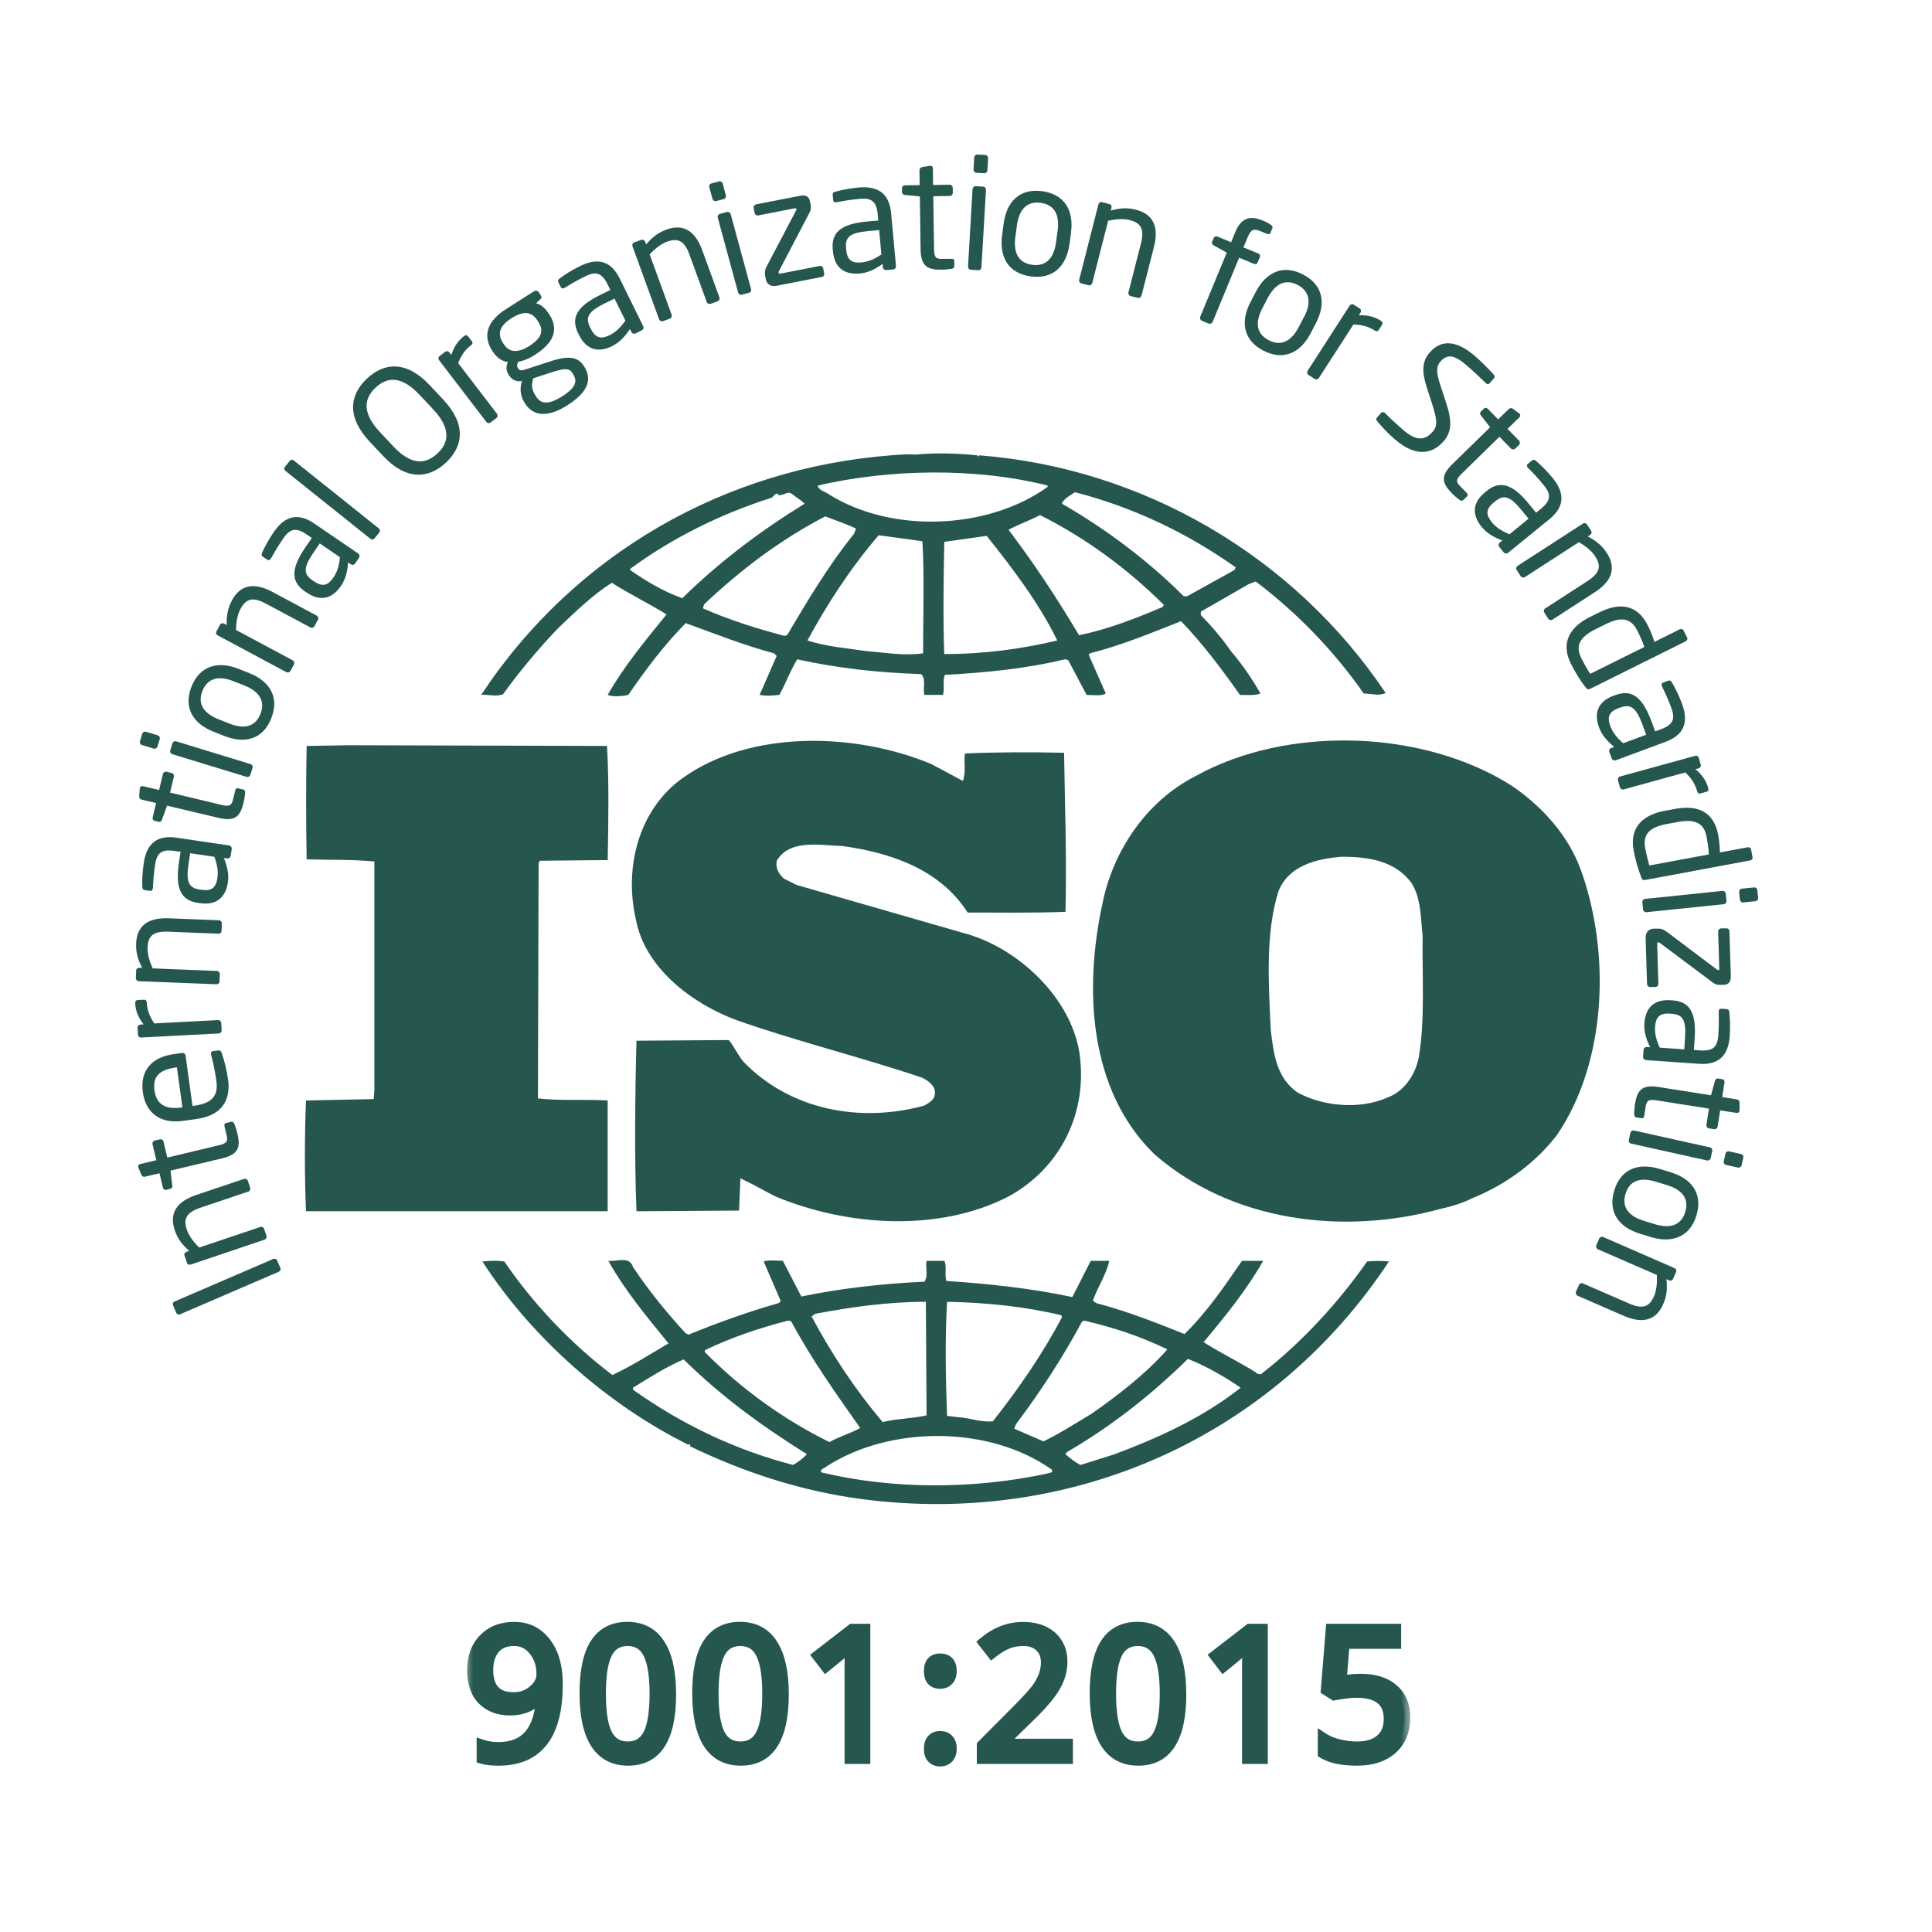 <svg width="100" height="100" viewBox="0 0 100 100" fill="none" xmlns="http://www.w3.org/2000/svg">
<g clip-path="url(#clip0_227_183)">
<path d="M81.777 44.902C81.14 43.23 79.829 41.738 78.235 40.662C73.634 37.745 66.619 37.535 61.877 40.174C59.291 41.491 57.592 44.098 57.061 46.781C56.102 51.191 56.349 56.435 59.75 59.74C63.72 63.212 69.489 63.979 74.624 62.554C74.866 62.507 75.642 62.315 76.175 62.031L76.326 61.967C77.919 61.306 79.441 60.228 80.574 58.768C83.195 54.945 83.375 49.211 81.78 44.904L81.777 44.902ZM73.419 54.802C73.241 55.638 72.676 56.504 71.789 56.819C70.374 57.441 68.462 57.268 67.153 56.543C66.054 55.776 65.913 54.494 65.772 53.278C65.663 50.883 65.49 48.345 66.165 46.152C66.691 44.796 68.143 44.448 69.457 44.345C70.838 44.345 72.179 44.554 73.034 45.667C73.565 46.463 73.53 47.507 73.636 48.446C73.599 50.427 73.777 52.787 73.424 54.804L73.419 54.802Z" fill="#25574F"/>
<path d="M31.455 56.96C30.287 56.889 28.975 56.99 27.844 56.852L27.878 44.653L27.95 44.552L31.455 44.517C31.492 42.537 31.526 40.413 31.418 38.61L18.07 38.573L15.872 38.61C15.837 40.45 15.837 42.603 15.872 44.48C17.077 44.517 18.209 44.48 19.377 44.589V56.403L19.342 56.889L15.837 56.96C15.763 58.901 15.763 60.781 15.837 62.692H31.452V56.96H31.455Z" fill="#25574F"/>
<path d="M70.761 65.296C69.275 67.418 67.397 69.467 65.347 71.063C65.273 71.171 65.061 71.129 64.994 71.028C64.105 70.473 63.151 70.022 62.299 69.467C63.433 68.113 64.532 66.759 65.382 65.26H64.283C63.401 66.549 62.48 67.903 61.311 69.05C59.75 68.426 58.338 67.869 56.742 67.45L56.567 67.317C56.814 66.614 57.273 65.955 57.414 65.26H56.458L55.502 67.136C53.415 66.685 51.111 66.441 48.986 66.303C48.878 65.992 49.021 65.538 48.878 65.26H47.959C47.885 65.679 48.065 65.992 47.85 66.34C45.654 66.441 43.53 66.685 41.478 67.107L40.52 65.26C40.169 65.26 39.776 65.193 39.529 65.296L40.413 67.346L40.307 67.447C38.709 67.903 37.155 68.461 35.634 69.082L35.491 69.011C34.498 67.933 33.542 66.757 32.761 65.575C32.586 64.981 31.877 65.329 31.487 65.257C32.334 66.786 33.47 68.143 34.602 69.534C33.646 70.091 32.692 70.713 31.697 71.169C29.573 69.568 27.594 67.484 26.105 65.296C25.68 65.23 25.399 65.26 24.971 65.296C27.52 69.257 31.489 72.73 35.632 74.782C35.632 74.782 35.632 74.75 35.669 74.75C35.698 74.75 35.77 74.814 35.698 74.851C38.497 76.205 41.473 77.18 44.624 77.596C55.497 79.019 65.873 74.4 71.893 65.294C71.579 65.257 71.112 65.257 70.759 65.294L70.761 65.296ZM55.996 68.424L56.1 68.352C57.626 68.7 59.076 69.186 60.422 69.844C59.288 71.127 57.836 72.242 56.493 73.179C55.678 73.665 54.862 74.193 54.01 74.605L52.491 73.946L52.595 73.707C53.872 72.005 55.006 70.264 55.996 68.424ZM49.019 67.381C51.039 67.418 53.057 67.627 54.932 68.076L54.969 68.18C53.978 70.054 52.736 71.865 51.392 73.564C50.789 73.633 50.224 73.394 49.624 73.357L49.019 73.285C48.947 71.236 48.91 69.428 49.019 67.378V67.381ZM42.187 68.005C44.027 67.657 45.938 67.381 47.922 67.381L47.959 73.258C47.213 73.428 46.398 73.428 45.689 73.606C44.237 71.897 43.034 70.057 42.009 68.143L42.187 68.005ZM36.484 69.884C37.869 69.221 39.317 68.732 40.803 68.352L40.949 68.389C41.972 70.301 43.249 72.106 44.523 73.912C44.029 74.193 43.427 74.36 42.933 74.642C40.596 73.495 38.363 71.897 36.486 69.985V69.884H36.484ZM41.053 75.826C38.077 75.058 35.315 73.739 32.766 71.933V71.825C33.618 71.307 34.468 70.75 35.387 70.365C37.407 72.35 39.495 73.845 41.762 75.266C41.584 75.475 41.3 75.685 41.053 75.823V75.826ZM54.191 76.274C50.439 77.078 46.257 77.111 42.505 76.208C42.434 76.035 42.681 75.998 42.789 75.897C46.082 73.776 51.217 73.776 54.44 76.067C54.544 76.277 54.26 76.21 54.191 76.277V76.274ZM57.592 75.305L55.927 75.826C55.643 75.687 55.396 75.478 55.146 75.268L55.218 75.165C57.483 73.847 59.538 72.247 61.487 70.335C62.443 70.718 63.364 71.24 64.216 71.828C62.233 73.399 59.931 74.434 57.594 75.308L57.592 75.305Z" fill="#25574F"/>
<path d="M26.038 35.934C26.89 34.753 27.846 33.606 28.906 32.496C29.825 31.628 30.674 30.794 31.667 30.165C32.589 30.757 33.616 31.248 34.5 31.803C33.404 33.152 32.272 34.514 31.455 35.969C31.702 36.077 32.164 36.043 32.519 35.969C33.404 34.684 34.359 33.399 35.493 32.252C37.012 32.809 38.502 33.396 40.062 33.816L40.201 33.954L39.317 35.966C39.709 36.04 39.954 36.003 40.344 35.966C40.663 35.377 40.907 34.718 41.263 34.126C43.32 34.583 45.482 34.822 47.675 34.891C47.959 35.138 47.746 35.658 47.85 35.969H48.806C48.91 35.626 48.772 35.239 48.91 34.93C50.967 34.822 53.123 34.612 55.114 34.126L55.287 34.163L56.243 35.969C56.564 35.969 56.986 36.043 57.236 35.897L56.349 33.887L56.423 33.816C58.049 33.396 59.575 32.772 61.131 32.151C62.233 33.295 63.255 34.652 64.181 35.969C64.569 35.969 64.957 36.006 65.241 35.897C64.816 35.138 64.283 34.373 63.717 33.707C63.255 33.049 62.761 32.459 62.156 31.835V31.657L64.636 30.234L64.994 30.096C67.153 31.729 69.062 33.707 70.586 35.897C71.011 35.897 71.367 36.043 71.72 35.868C66.972 28.782 59.148 24.224 50.688 23.568L50.651 23.634L50.58 23.568C49.624 23.467 48.453 23.425 47.425 23.528C47.038 23.499 46.578 23.528 46.116 23.568C37.62 24.224 29.795 28.57 24.904 35.969C25.26 35.934 25.685 36.077 26.038 35.934ZM40.734 32.881L40.594 32.91C39.141 32.531 37.724 32.077 36.38 31.487L36.447 31.278C38.395 29.438 40.448 27.906 42.715 26.727C43.249 26.937 43.78 27.11 44.308 27.356L44.205 27.628C42.856 29.3 41.796 31.103 40.737 32.881H40.734ZM47.779 33.816C46.788 33.954 45.904 33.786 44.908 33.707C43.955 33.569 42.75 33.468 41.794 33.15C42.821 31.248 44.027 29.403 45.479 27.704L47.744 28.012C47.85 29.815 47.779 31.904 47.779 33.816ZM48.875 33.853C48.804 32.005 48.841 29.958 48.875 28.047C49.584 27.946 50.362 27.837 51.071 27.736C52.452 29.47 53.8 31.248 54.722 33.152C52.807 33.608 50.859 33.855 48.875 33.855V33.853ZM60.175 31.418C58.792 32.008 57.374 32.563 55.853 32.881C54.756 31.041 53.553 29.199 52.202 27.42C52.699 27.149 53.304 26.939 53.832 26.663C56.139 27.808 58.367 29.44 60.242 31.312L60.173 31.421L60.175 31.418ZM55.64 25.477C58.617 26.244 61.413 27.561 63.962 29.369L63.89 29.507L61.447 30.861H61.269C59.395 28.989 57.199 27.356 54.966 26.069C55.038 25.825 55.391 25.649 55.638 25.477H55.64ZM54.225 25.129V25.201C51.143 27.42 46.151 27.63 42.895 25.58C42.713 25.442 42.362 25.373 42.325 25.131C46.079 24.266 50.505 24.197 54.225 25.131V25.129ZM32.621 29.44C34.853 27.808 37.331 26.592 39.951 25.758C40.06 25.649 40.127 25.548 40.27 25.548V25.62C40.554 25.686 40.767 25.373 41.014 25.58C41.226 25.758 41.475 25.896 41.651 26.069C39.455 27.42 37.294 29.021 35.313 30.965C34.357 30.622 33.473 30.099 32.621 29.509V29.443V29.44Z" fill="#25574F"/>
<path d="M47.818 57.231C44.489 58.137 40.875 57.446 38.467 54.94C38.185 54.592 38.008 54.181 37.724 53.833L32.944 53.867C32.87 56.679 32.836 59.912 32.944 62.694L38.252 62.66L38.324 60.993C38.929 61.269 39.529 61.617 40.132 61.927C43.817 63.459 48.557 63.807 52.205 61.927C54.862 60.472 56.28 57.658 55.89 54.627C55.502 51.677 52.669 48.999 49.801 48.273L41.231 45.805L40.596 45.492C40.312 45.252 40.134 44.941 40.203 44.557C40.875 43.412 42.436 43.76 43.605 43.79C46.084 44.137 48.633 44.971 50.086 47.233C51.642 47.233 53.45 47.262 55.149 47.196C55.221 44.347 55.119 41.849 55.077 38.963C53.484 38.926 51.535 38.926 49.945 39C49.873 39.412 50.014 40.001 49.836 40.418L48.208 39.55C44.311 37.917 38.857 37.747 35.318 40.282C33.016 41.947 32.309 44.941 32.91 47.578C33.369 50.079 35.777 51.919 38.079 52.787C41.231 53.899 44.523 54.701 47.714 55.776C48.031 55.917 48.453 56.233 48.386 56.615C48.386 56.923 48.065 57.101 47.818 57.234V57.231Z" fill="#25574F"/>
<path d="M14.341 65.235L14.514 65.632C14.543 65.706 14.504 65.792 14.425 65.827L9.322 68.027C9.248 68.056 9.161 68.037 9.127 67.955L8.954 67.558C8.924 67.484 8.954 67.4 9.033 67.366L14.138 65.166C14.21 65.134 14.304 65.153 14.338 65.232L14.341 65.235Z" fill="#25574F"/>
<path d="M12.829 61.118L12.95 61.476C12.977 61.56 12.935 61.649 12.851 61.676L10.384 62.507C9.628 62.764 9.482 63.094 9.675 63.664C9.781 63.977 10.021 64.288 10.307 64.574L13.471 63.508C13.545 63.481 13.644 63.523 13.671 63.607L13.795 63.974C13.819 64.049 13.775 64.137 13.694 64.164L9.873 65.454C9.789 65.481 9.702 65.445 9.675 65.361L9.549 64.988C9.522 64.904 9.569 64.823 9.65 64.796L9.791 64.746C9.418 64.413 9.193 64.115 9.045 63.676C8.739 62.778 9.166 62.186 10.162 61.849L12.629 61.02C12.708 60.993 12.802 61.035 12.829 61.118Z" fill="#25574F"/>
<path d="M12.13 58.174C12.189 58.322 12.254 58.519 12.288 58.664C12.454 59.372 12.352 59.75 11.508 59.954L8.825 60.591L8.917 61.355C8.929 61.441 8.899 61.516 8.813 61.535L8.605 61.585C8.521 61.607 8.455 61.557 8.433 61.474L8.255 60.729L7.501 60.906C7.425 60.926 7.351 60.884 7.316 60.805L7.158 60.42C7.158 60.42 7.156 60.406 7.153 60.398C7.138 60.337 7.18 60.268 7.257 60.25L8.092 60.053L7.894 59.222C7.877 59.138 7.929 59.052 8.01 59.034L8.272 58.973C8.356 58.95 8.442 59.002 8.462 59.089L8.66 59.917L11.34 59.276C11.762 59.177 11.799 59.054 11.725 58.746L11.624 58.317C11.599 58.208 11.619 58.147 11.695 58.129L11.965 58.065C12.031 58.05 12.088 58.077 12.128 58.174H12.13Z" fill="#25574F"/>
<path d="M9.603 54.627L9.964 57.244L10.075 57.229C11.006 57.101 11.298 56.686 11.201 55.966C11.14 55.512 11.026 54.938 10.925 54.587C10.922 54.573 10.92 54.563 10.92 54.548C10.91 54.486 10.932 54.417 11.011 54.41L11.275 54.373C11.377 54.358 11.436 54.383 11.476 54.504C11.624 54.938 11.732 55.362 11.806 55.885C11.93 56.782 11.629 57.717 10.171 57.92L9.465 58.016C8.346 58.174 7.551 57.653 7.393 56.536C7.235 55.394 7.874 54.718 8.986 54.563L9.408 54.504C9.509 54.491 9.586 54.533 9.603 54.629V54.627ZM9.082 55.256C8.198 55.379 7.902 55.761 7.998 56.45C8.089 57.12 8.526 57.444 9.371 57.328L9.443 57.318L9.156 55.246L9.085 55.253L9.082 55.256Z" fill="#25574F"/>
<path d="M7.6 51.904C7.617 52.267 7.729 52.592 7.986 52.972L11.288 52.799C11.364 52.797 11.448 52.864 11.451 52.95L11.473 53.334C11.476 53.413 11.409 53.487 11.322 53.492L7.304 53.702C7.217 53.705 7.143 53.645 7.141 53.559L7.121 53.189C7.116 53.103 7.183 53.036 7.269 53.031L7.435 53.024C7.138 52.644 7.015 52.289 6.998 51.934C6.995 51.823 7.037 51.768 7.133 51.761L7.454 51.746C7.541 51.739 7.593 51.793 7.6 51.902V51.904Z" fill="#25574F"/>
<path d="M11.483 47.797L11.468 48.177C11.466 48.264 11.392 48.33 11.305 48.328L8.712 48.224C7.916 48.195 7.659 48.451 7.64 49.048C7.625 49.379 7.736 49.753 7.904 50.123L11.226 50.257C11.303 50.259 11.379 50.333 11.377 50.419L11.362 50.804C11.359 50.885 11.285 50.952 11.199 50.945L7.183 50.787C7.096 50.784 7.03 50.715 7.032 50.629L7.047 50.234C7.049 50.148 7.123 50.089 7.21 50.094L7.358 50.099C7.133 49.655 7.027 49.297 7.047 48.833C7.084 47.889 7.692 47.489 8.739 47.531L11.327 47.632C11.416 47.635 11.485 47.709 11.48 47.795L11.483 47.797Z" fill="#25574F"/>
<path d="M11.997 43.94L11.94 44.3C11.928 44.386 11.848 44.446 11.762 44.433L11.589 44.409C11.752 44.816 11.861 45.228 11.797 45.664C11.698 46.325 11.318 46.89 10.344 46.747L10.248 46.732C9.406 46.609 9.057 46.054 9.26 44.665L9.346 44.091L9.035 44.044C8.378 43.947 8.119 44.14 8.03 44.747C7.953 45.255 7.931 45.632 7.916 45.95C7.914 45.965 7.914 45.972 7.909 45.987C7.897 46.059 7.862 46.125 7.763 46.111L7.489 46.071C7.403 46.059 7.366 45.997 7.366 45.886C7.356 45.556 7.363 45.191 7.442 44.66C7.603 43.58 8.213 43.222 9.134 43.358L11.856 43.76C11.942 43.772 12.004 43.851 11.992 43.938L11.997 43.94ZM9.843 44.164L9.756 44.739C9.618 45.681 9.791 45.962 10.344 46.044L10.436 46.056C10.996 46.14 11.184 45.898 11.253 45.447C11.305 45.087 11.243 44.752 11.095 44.347L9.84 44.162L9.843 44.164Z" fill="#25574F"/>
<path d="M12.691 41.032C12.678 41.19 12.644 41.392 12.609 41.54C12.439 42.246 12.175 42.537 11.33 42.337L8.647 41.701L8.386 42.423C8.358 42.507 8.299 42.556 8.213 42.537L8.005 42.487C7.919 42.465 7.882 42.391 7.902 42.31L8.079 41.565L7.326 41.387C7.249 41.37 7.2 41.299 7.205 41.212L7.235 40.8C7.235 40.8 7.24 40.786 7.24 40.776C7.254 40.714 7.324 40.675 7.398 40.692L8.235 40.889L8.433 40.06C8.455 39.977 8.541 39.925 8.623 39.945L8.885 40.009C8.969 40.028 9.02 40.115 9.001 40.196L8.803 41.025L11.483 41.666C11.905 41.765 11.994 41.671 12.066 41.365L12.17 40.936C12.194 40.828 12.236 40.783 12.315 40.8L12.585 40.864C12.656 40.879 12.693 40.929 12.683 41.035L12.691 41.032Z" fill="#25574F"/>
<path d="M8.267 38.258L8.151 38.642C8.124 38.726 8.037 38.773 7.953 38.748L7.348 38.563C7.264 38.539 7.22 38.45 7.245 38.366L7.361 37.981C7.388 37.898 7.474 37.853 7.558 37.875L8.163 38.06C8.247 38.087 8.292 38.174 8.267 38.258ZM13.071 39.747L12.96 40.107C12.935 40.191 12.846 40.236 12.762 40.211L8.917 39.035C8.833 39.007 8.788 38.921 8.813 38.837L8.924 38.475C8.951 38.391 9.038 38.346 9.122 38.371L12.967 39.55C13.051 39.575 13.101 39.663 13.071 39.747Z" fill="#25574F"/>
<path d="M14.042 37.182C13.612 38.258 12.686 38.522 11.609 38.092L11.053 37.873C9.974 37.446 9.485 36.615 9.912 35.54C10.339 34.464 11.271 34.191 12.347 34.62L12.906 34.842C13.982 35.268 14.469 36.107 14.039 37.182H14.042ZM12.093 35.263C11.347 34.965 10.752 35.076 10.478 35.762C10.206 36.442 10.554 36.928 11.31 37.229L11.866 37.449C12.612 37.747 13.207 37.643 13.481 36.955C13.75 36.275 13.405 35.781 12.649 35.483L12.093 35.261V35.263Z" fill="#25574F"/>
<path d="M16.455 32.079L16.277 32.412C16.238 32.489 16.139 32.516 16.065 32.476L13.775 31.251C13.071 30.871 12.73 30.994 12.446 31.522C12.288 31.815 12.224 32.203 12.212 32.605L15.151 34.178C15.217 34.215 15.257 34.316 15.215 34.393L15.03 34.731C14.993 34.802 14.896 34.829 14.82 34.79L11.271 32.888C11.194 32.849 11.159 32.76 11.204 32.681L11.389 32.333C11.431 32.259 11.525 32.235 11.599 32.279L11.732 32.351C11.723 31.852 11.789 31.482 12.007 31.073C12.454 30.239 13.177 30.143 14.104 30.639L16.393 31.865C16.47 31.907 16.499 32.003 16.457 32.079H16.455Z" fill="#25574F"/>
<path d="M18.587 28.87L18.379 29.169C18.33 29.241 18.231 29.258 18.159 29.208L18.016 29.112C17.986 29.546 17.9 29.966 17.648 30.328C17.267 30.883 16.68 31.223 15.865 30.666L15.788 30.614C15.084 30.133 15.015 29.485 15.81 28.325L16.141 27.845L15.879 27.667C15.334 27.294 15.015 27.354 14.667 27.862C14.378 28.284 14.188 28.614 14.037 28.89C14.027 28.903 14.024 28.907 14.015 28.92C13.975 28.979 13.913 29.023 13.829 28.967L13.602 28.814C13.53 28.765 13.523 28.691 13.572 28.592C13.711 28.293 13.879 27.97 14.18 27.526C14.8 26.624 15.504 26.572 16.27 27.1L18.542 28.651C18.614 28.7 18.631 28.799 18.581 28.87H18.587ZM16.551 28.128L16.22 28.609C15.684 29.393 15.714 29.724 16.176 30.04L16.252 30.091C16.722 30.412 16.996 30.276 17.255 29.896C17.463 29.598 17.554 29.273 17.596 28.843L16.549 28.126L16.551 28.128Z" fill="#25574F"/>
<path d="M19.639 27.553L19.379 27.874C19.33 27.936 19.238 27.941 19.169 27.886L14.773 24.372C14.711 24.323 14.689 24.236 14.743 24.17L15.003 23.849C15.052 23.787 15.138 23.777 15.205 23.832L19.602 27.346C19.663 27.396 19.691 27.487 19.639 27.556V27.553Z" fill="#25574F"/>
<path d="M23.082 23.945C22.178 24.789 21.024 24.875 19.829 23.6L19.132 22.858C17.934 21.58 18.093 20.438 18.997 19.592C19.903 18.746 21.049 18.665 22.247 19.942L22.943 20.685C24.139 21.96 23.986 23.099 23.082 23.945ZM21.716 20.438C20.809 19.471 20.073 19.471 19.441 20.063C18.811 20.65 18.757 21.395 19.663 22.362L20.357 23.104C21.264 24.069 22.007 24.066 22.642 23.472C23.267 22.887 23.321 22.145 22.415 21.18L21.718 20.438H21.716Z" fill="#25574F"/>
<path d="M24.376 17.873C24.087 18.095 23.882 18.369 23.714 18.795L25.722 21.415C25.771 21.476 25.762 21.585 25.695 21.637L25.386 21.871C25.324 21.92 25.226 21.905 25.171 21.836L22.729 18.647C22.672 18.578 22.682 18.485 22.751 18.433L23.045 18.208C23.116 18.157 23.208 18.171 23.26 18.243L23.361 18.371C23.507 17.915 23.731 17.614 24.015 17.399C24.102 17.333 24.176 17.335 24.23 17.412L24.428 17.668C24.48 17.735 24.465 17.806 24.378 17.875L24.376 17.873Z" fill="#25574F"/>
<path d="M27.955 15.5L27.745 15.698C27.945 15.749 28.177 15.88 28.407 16.24L28.442 16.292C28.906 17.022 28.713 17.715 27.688 18.366C27.337 18.591 27.076 18.679 26.831 18.724C26.755 18.85 26.747 18.958 26.809 19.057C26.883 19.17 26.972 19.195 27.152 19.136L28.306 18.761C29.061 18.512 29.807 18.3 30.205 18.924L30.24 18.975C30.647 19.612 30.472 20.275 29.38 20.968C28.333 21.639 27.592 21.538 27.179 20.887L27.14 20.825C26.903 20.455 26.908 20.021 27.024 19.718L26.962 19.728C26.69 19.77 26.461 19.612 26.327 19.405V19.4C26.206 19.222 26.174 18.973 26.29 18.746C25.959 18.687 25.707 18.512 25.492 18.174L25.458 18.12C25.082 17.528 25.04 16.733 26.186 16.003L27.641 15.076C27.72 15.027 27.836 15.046 27.888 15.125L27.997 15.298C28.054 15.384 28.024 15.439 27.96 15.5H27.955ZM27.829 16.605C27.577 16.208 27.197 16.011 26.478 16.467C25.732 16.941 25.796 17.38 26.033 17.752L26.068 17.804C26.253 18.097 26.631 18.396 27.397 17.907C28.116 17.451 28.118 17.057 27.861 16.66L27.826 16.603L27.829 16.605ZM29.62 19.296C29.454 19.035 29.173 19.064 28.479 19.294L27.602 19.58C27.515 19.868 27.488 20.117 27.71 20.463L27.747 20.524C27.985 20.894 28.353 20.985 29.091 20.519C29.849 20.036 29.886 19.713 29.652 19.35L29.617 19.299L29.62 19.296Z" fill="#25574F"/>
<path d="M33.218 17.099L32.892 17.259C32.816 17.296 32.719 17.264 32.682 17.185L32.606 17.032C32.361 17.395 32.082 17.718 31.684 17.915C31.084 18.211 30.403 18.221 29.968 17.335L29.926 17.251C29.55 16.487 29.805 15.885 31.067 15.266L31.591 15.007L31.452 14.723C31.156 14.129 30.852 14.025 30.299 14.299C29.84 14.524 29.513 14.721 29.244 14.889C29.229 14.899 29.222 14.901 29.207 14.906C29.143 14.935 29.069 14.95 29.024 14.857L28.901 14.607C28.861 14.531 28.891 14.462 28.985 14.4C29.249 14.205 29.555 14.003 30.037 13.766C31.02 13.283 31.662 13.581 32.075 14.415L33.292 16.884C33.332 16.96 33.297 17.057 33.221 17.096L33.218 17.099ZM31.805 15.456L31.282 15.712C30.425 16.134 30.294 16.44 30.541 16.941L30.585 17.024C30.835 17.535 31.144 17.55 31.554 17.348C31.88 17.187 32.122 16.946 32.371 16.593L31.808 15.458L31.805 15.456Z" fill="#25574F"/>
<path d="M37.138 15.597L36.78 15.725C36.701 15.752 36.607 15.712 36.58 15.629L35.693 13.194C35.422 12.447 35.086 12.306 34.523 12.511C34.211 12.624 33.905 12.871 33.626 13.165L34.764 16.292C34.792 16.366 34.752 16.465 34.673 16.492L34.31 16.625C34.236 16.652 34.145 16.61 34.115 16.529L32.737 12.748C32.709 12.666 32.742 12.578 32.823 12.55L33.196 12.415C33.278 12.385 33.359 12.43 33.391 12.511L33.443 12.652C33.767 12.274 34.061 12.042 34.498 11.882C35.389 11.559 35.99 11.971 36.35 12.957L37.237 15.392C37.264 15.476 37.222 15.564 37.141 15.594L37.138 15.597Z" fill="#25574F"/>
<path d="M37.462 10.304L37.074 10.407C36.99 10.429 36.901 10.38 36.879 10.296L36.711 9.687C36.689 9.603 36.738 9.517 36.822 9.497L37.21 9.389C37.294 9.366 37.383 9.416 37.405 9.5L37.57 10.109C37.593 10.193 37.543 10.279 37.459 10.304H37.462ZM38.768 15.155L38.4 15.254C38.316 15.278 38.23 15.226 38.205 15.143L37.151 11.265C37.126 11.182 37.175 11.095 37.262 11.071L37.625 10.972C37.709 10.95 37.795 10.999 37.82 11.083L38.874 14.96C38.899 15.044 38.85 15.133 38.766 15.155H38.768Z" fill="#25574F"/>
<path d="M42.54 14.334L40.196 14.792C39.862 14.857 39.682 14.677 39.638 14.457L39.611 14.309C39.566 14.094 39.591 13.969 39.69 13.774L41.204 10.896C41.214 10.871 41.226 10.844 41.221 10.822C41.216 10.787 41.194 10.77 41.132 10.782L39.248 11.15C39.161 11.167 39.077 11.113 39.06 11.026L39.01 10.762C38.993 10.678 39.05 10.597 39.134 10.577L41.416 10.133C41.735 10.069 41.878 10.195 41.925 10.427L41.962 10.614C41.992 10.775 41.962 10.903 41.866 11.073L40.324 14.02C40.3 14.057 40.297 14.092 40.302 14.117C40.307 14.154 40.322 14.176 40.376 14.166L42.424 13.766C42.51 13.747 42.594 13.806 42.609 13.89L42.661 14.154C42.676 14.238 42.621 14.324 42.537 14.339L42.54 14.334Z" fill="#25574F"/>
<path d="M46.232 13.944L45.869 13.979C45.783 13.983 45.706 13.919 45.699 13.833L45.684 13.66C45.326 13.917 44.95 14.117 44.508 14.156C43.839 14.218 43.202 13.983 43.113 13.004L43.103 12.908C43.026 12.062 43.478 11.594 44.879 11.465L45.459 11.414L45.432 11.1C45.37 10.442 45.123 10.235 44.511 10.291C44 10.338 43.627 10.405 43.315 10.464C43.301 10.466 43.291 10.466 43.276 10.469C43.204 10.474 43.135 10.457 43.125 10.355L43.1 10.082C43.091 9.995 43.14 9.944 43.251 9.919C43.565 9.833 43.923 9.754 44.456 9.704C45.548 9.606 46.037 10.114 46.124 11.036L46.376 13.774C46.381 13.86 46.319 13.937 46.235 13.947L46.232 13.944ZM45.504 11.907L44.923 11.963C43.97 12.05 43.74 12.284 43.792 12.841L43.802 12.938C43.854 13.502 44.135 13.623 44.587 13.584C44.948 13.549 45.262 13.411 45.62 13.172L45.504 11.909V11.907Z" fill="#25574F"/>
<path d="M49.256 13.912C49.095 13.937 48.893 13.959 48.742 13.959C48.013 13.971 47.665 13.786 47.65 12.918L47.611 10.165L46.843 10.091C46.756 10.082 46.692 10.035 46.689 9.951V9.739C46.687 9.652 46.749 9.598 46.835 9.593L47.603 9.581L47.591 8.809C47.591 8.732 47.643 8.668 47.729 8.649L48.139 8.582H48.164C48.228 8.58 48.285 8.634 48.285 8.715L48.297 9.574L49.152 9.561C49.238 9.559 49.312 9.628 49.312 9.714L49.317 9.983C49.317 10.069 49.246 10.143 49.159 10.143L48.305 10.158L48.347 12.911C48.352 13.345 48.463 13.406 48.781 13.399L49.224 13.394C49.335 13.392 49.389 13.421 49.394 13.502V13.779C49.397 13.85 49.359 13.895 49.258 13.914L49.256 13.912Z" fill="#25574F"/>
<path d="M50.631 13.986L50.254 13.961C50.167 13.959 50.103 13.882 50.105 13.796L50.34 9.786C50.347 9.699 50.419 9.635 50.505 9.638L50.886 9.66C50.972 9.665 51.036 9.741 51.034 9.83L50.799 13.838C50.792 13.927 50.72 13.991 50.631 13.988V13.986ZM50.94 8.967L50.538 8.942C50.451 8.94 50.387 8.863 50.389 8.777L50.426 8.148C50.434 8.062 50.505 7.995 50.592 8L50.997 8.022C51.083 8.027 51.148 8.101 51.145 8.187L51.108 8.819C51.103 8.905 51.029 8.972 50.943 8.967H50.94Z" fill="#25574F"/>
<path d="M53.351 14.306C52.197 14.149 51.713 13.313 51.871 12.163L51.95 11.569C52.103 10.419 52.795 9.739 53.946 9.897C55.099 10.055 55.589 10.891 55.435 12.04L55.356 12.634C55.198 13.784 54.502 14.462 53.351 14.306ZM54.744 11.949C54.852 11.152 54.603 10.6 53.864 10.498C53.138 10.402 52.748 10.858 52.637 11.663L52.556 12.257C52.447 13.054 52.691 13.606 53.427 13.707C54.156 13.803 54.554 13.347 54.66 12.543L54.739 11.949H54.744Z" fill="#25574F"/>
<path d="M58.888 15.416L58.523 15.325C58.436 15.303 58.387 15.217 58.409 15.13L59.051 12.615C59.249 11.843 59.049 11.539 58.466 11.389C58.145 11.307 57.755 11.339 57.357 11.426L56.535 14.652C56.515 14.728 56.426 14.787 56.342 14.765L55.966 14.669C55.89 14.649 55.84 14.563 55.858 14.482L56.853 10.58C56.875 10.493 56.954 10.442 57.038 10.464L57.421 10.563C57.508 10.58 57.55 10.666 57.53 10.75L57.493 10.896C57.974 10.767 58.347 10.738 58.8 10.856C59.718 11.09 59.987 11.769 59.728 12.787L59.084 15.303C59.061 15.387 58.975 15.439 58.891 15.416H58.888Z" fill="#25574F"/>
<path d="M65.579 12.107L65.229 11.961C64.888 11.82 64.742 11.877 64.579 12.279L64.359 12.805L65.127 13.118C65.209 13.152 65.241 13.234 65.211 13.308L65.093 13.591C65.063 13.665 64.984 13.69 64.905 13.658L64.137 13.34L62.766 16.664C62.736 16.736 62.64 16.78 62.566 16.751L62.208 16.603C62.129 16.573 62.094 16.47 62.121 16.401L63.497 13.076L62.823 12.703C62.746 12.664 62.709 12.59 62.736 12.516L62.821 12.319C62.85 12.247 62.932 12.215 63.013 12.245L63.722 12.538L63.937 12.015C64.26 11.233 64.735 11.157 65.377 11.421C65.575 11.505 65.683 11.571 65.77 11.633C65.841 11.687 65.888 11.742 65.861 11.808L65.76 12.047C65.73 12.126 65.663 12.134 65.584 12.102L65.579 12.107Z" fill="#25574F"/>
<path d="M65.384 18.147C64.357 17.609 64.189 16.657 64.727 15.631L65.004 15.101C65.542 14.075 66.422 13.673 67.449 14.21C68.477 14.745 68.652 15.7 68.111 16.726L67.835 17.259C67.296 18.285 66.409 18.682 65.384 18.144V18.147ZM67.499 16.408C67.871 15.698 67.822 15.093 67.165 14.748C66.518 14.41 65.997 14.704 65.617 15.421L65.34 15.954C64.967 16.664 65.009 17.266 65.666 17.607C66.313 17.949 66.842 17.653 67.219 16.936L67.496 16.405L67.499 16.408Z" fill="#25574F"/>
<path d="M71.144 17.103C70.84 16.909 70.512 16.808 70.052 16.795L68.264 19.567C68.222 19.631 68.118 19.663 68.049 19.614L67.723 19.407C67.659 19.363 67.637 19.266 67.684 19.192L69.857 15.821C69.907 15.747 69.996 15.722 70.07 15.769L70.381 15.969C70.455 16.016 70.467 16.11 70.421 16.181L70.332 16.319C70.813 16.299 71.174 16.41 71.47 16.603C71.562 16.662 71.584 16.731 71.534 16.812L71.359 17.084C71.312 17.158 71.238 17.168 71.147 17.106L71.144 17.103Z" fill="#25574F"/>
<path d="M72.216 22.759C71.801 22.399 71.525 22.088 71.297 21.819C71.211 21.713 71.221 21.681 71.275 21.612L71.483 21.375C71.542 21.311 71.614 21.321 71.668 21.365C71.675 21.37 71.68 21.378 71.688 21.38C71.939 21.642 72.367 22.029 72.641 22.265C73.36 22.885 73.797 22.761 74.157 22.342C74.417 22.046 74.385 21.73 74.133 20.926L73.856 20.075C73.597 19.266 73.585 18.726 73.997 18.25C74.619 17.528 75.427 17.641 76.336 18.423C76.687 18.729 77.117 19.158 77.314 19.39C77.364 19.454 77.378 19.518 77.326 19.58L77.104 19.836C77.055 19.895 76.981 19.895 76.924 19.846C76.924 19.846 76.92 19.842 76.912 19.834C76.662 19.59 76.262 19.212 75.916 18.914C75.299 18.384 74.923 18.29 74.548 18.724C74.306 19.008 74.358 19.343 74.575 20.006L74.839 20.81C75.175 21.817 75.138 22.357 74.726 22.833C74.232 23.405 73.397 23.768 72.219 22.756L72.216 22.759Z" fill="#25574F"/>
<path d="M75.541 25.876C75.415 25.78 75.259 25.645 75.155 25.538C74.647 25.02 74.543 24.643 75.163 24.036L77.129 22.113L76.655 21.506C76.598 21.442 76.59 21.36 76.652 21.299L76.805 21.151C76.867 21.089 76.951 21.099 77.008 21.161L77.544 21.706L78.097 21.168C78.151 21.114 78.24 21.106 78.309 21.158L78.643 21.407C78.643 21.407 78.653 21.417 78.658 21.422C78.7 21.469 78.7 21.545 78.645 21.6L78.028 22.199L78.626 22.806C78.685 22.867 78.685 22.968 78.623 23.03L78.43 23.218C78.369 23.277 78.267 23.277 78.206 23.215L77.611 22.606L75.644 24.53C75.336 24.831 75.368 24.954 75.59 25.178L75.899 25.492C75.975 25.573 75.99 25.635 75.936 25.689L75.738 25.884C75.686 25.933 75.625 25.936 75.541 25.874V25.876Z" fill="#25574F"/>
<path d="M77.83 28.589L77.603 28.306C77.549 28.239 77.556 28.14 77.625 28.084L77.761 27.975C77.351 27.822 76.973 27.618 76.694 27.277C76.269 26.759 76.106 26.098 76.87 25.477L76.944 25.415C77.606 24.88 78.25 24.993 79.137 26.084L79.507 26.537L79.754 26.337C80.266 25.918 80.3 25.6 79.912 25.122C79.589 24.724 79.325 24.451 79.097 24.226C79.088 24.214 79.085 24.207 79.073 24.197C79.031 24.14 79.001 24.073 79.083 24.009L79.295 23.834C79.362 23.78 79.433 23.792 79.517 23.869C79.764 24.083 80.031 24.337 80.372 24.749C81.064 25.6 80.915 26.291 80.194 26.875L78.058 28.614C77.988 28.671 77.89 28.658 77.835 28.592L77.83 28.589ZM79.12 26.848L78.749 26.399C78.149 25.657 77.82 25.6 77.388 25.95L77.314 26.012C76.872 26.37 76.926 26.671 77.215 27.028C77.442 27.309 77.734 27.489 78.134 27.652L79.117 26.848H79.12Z" fill="#25574F"/>
<path d="M80.137 32.028L79.935 31.709C79.885 31.638 79.907 31.539 79.982 31.49L82.16 30.081C82.829 29.647 82.889 29.29 82.56 28.789C82.382 28.513 82.074 28.269 81.725 28.061L78.929 29.869C78.865 29.911 78.759 29.896 78.71 29.823L78.5 29.499C78.458 29.433 78.478 29.334 78.552 29.287L81.928 27.105C82.002 27.058 82.098 27.07 82.143 27.144L82.355 27.474C82.405 27.549 82.377 27.64 82.306 27.687L82.18 27.766C82.622 27.997 82.913 28.232 83.168 28.621C83.682 29.416 83.417 30.094 82.536 30.661L80.355 32.072C80.283 32.119 80.184 32.096 80.135 32.023L80.137 32.028Z" fill="#25574F"/>
<path d="M82.074 35.584C81.77 35.189 81.52 34.778 81.305 34.346C80.782 33.295 81.227 32.471 82.284 31.941L82.792 31.69C83.899 31.14 84.776 31.339 85.287 32.368C85.398 32.587 85.544 32.928 85.63 33.226L86.944 32.572C87.016 32.538 87.105 32.563 87.144 32.639L87.325 32.999C87.362 33.068 87.33 33.152 87.253 33.192L82.313 35.651C82.222 35.697 82.163 35.7 82.076 35.581L82.074 35.584ZM85.107 33.488C85.033 33.231 84.857 32.864 84.744 32.637C84.398 31.944 83.857 31.934 83.101 32.311L82.595 32.563C81.824 32.945 81.503 33.379 81.851 34.075C81.968 34.314 82.163 34.649 82.306 34.879L85.109 33.488H85.107Z" fill="#25574F"/>
<path d="M83.425 39.261L83.299 38.923C83.269 38.84 83.311 38.751 83.39 38.721L83.553 38.66C83.215 38.383 82.921 38.073 82.768 37.658C82.536 37.029 82.595 36.353 83.521 36.008L83.61 35.979C84.408 35.68 84.978 35.998 85.47 37.31L85.672 37.858L85.969 37.747C86.589 37.515 86.725 37.224 86.51 36.647C86.329 36.166 86.171 35.826 86.031 35.54C86.026 35.525 86.023 35.517 86.016 35.503C85.991 35.438 85.991 35.362 86.087 35.328L86.347 35.231C86.428 35.202 86.492 35.234 86.544 35.332C86.707 35.616 86.88 35.939 87.065 36.44C87.448 37.468 87.083 38.073 86.211 38.396L83.63 39.353C83.551 39.382 83.457 39.34 83.427 39.261H83.425ZM85.208 38.031L85.005 37.483C84.672 36.59 84.385 36.43 83.859 36.625L83.773 36.654C83.24 36.854 83.193 37.155 83.351 37.584C83.477 37.927 83.694 38.188 84.017 38.47L85.21 38.028L85.208 38.031Z" fill="#25574F"/>
<path d="M87.841 40.941C87.742 40.593 87.564 40.297 87.231 39.982L84.042 40.86C83.966 40.882 83.869 40.833 83.847 40.749L83.743 40.376C83.724 40.3 83.773 40.213 83.857 40.191L87.737 39.123C87.821 39.099 87.908 39.141 87.93 39.224L88.029 39.582C88.053 39.666 88.001 39.745 87.918 39.769L87.757 39.814C88.127 40.122 88.325 40.443 88.416 40.783C88.446 40.892 88.416 40.956 88.325 40.983L88.014 41.067C87.93 41.091 87.868 41.052 87.841 40.943V40.941Z" fill="#25574F"/>
<path d="M84.954 45.415C84.771 44.954 84.645 44.488 84.556 44.014C84.341 42.86 84.993 42.187 86.156 41.969L86.717 41.866C87.935 41.641 88.723 42.073 88.93 43.203C88.977 43.442 89.019 43.809 89.022 44.123L90.464 43.854C90.541 43.839 90.622 43.888 90.637 43.975L90.711 44.369C90.726 44.446 90.676 44.52 90.59 44.535L85.161 45.546C85.06 45.563 85.001 45.551 84.951 45.415H84.954ZM88.448 44.229C88.446 43.965 88.377 43.558 88.332 43.311C88.189 42.551 87.673 42.391 86.843 42.547L86.285 42.648C85.438 42.806 85.013 43.134 85.154 43.901C85.203 44.164 85.297 44.542 85.368 44.798L88.448 44.226V44.229Z" fill="#25574F"/>
<path d="M85.045 47.077L85.008 46.7C85.001 46.614 85.06 46.537 85.146 46.527L89.15 46.113C89.237 46.103 89.313 46.165 89.323 46.251L89.362 46.629C89.372 46.715 89.308 46.791 89.222 46.801L85.22 47.215C85.134 47.225 85.055 47.164 85.045 47.077ZM90.059 46.569L90.017 46.17C90.007 46.083 90.074 46.007 90.158 45.997L90.788 45.933C90.874 45.923 90.951 45.985 90.96 46.071L91 46.471C91.01 46.557 90.948 46.636 90.862 46.646L90.232 46.71C90.145 46.72 90.069 46.656 90.059 46.569Z" fill="#25574F"/>
<path d="M85.25 50.942L85.178 48.562C85.166 48.219 85.376 48.074 85.598 48.066H85.749C85.969 48.054 86.087 48.101 86.268 48.227L88.868 50.185C88.893 50.2 88.915 50.215 88.938 50.215C88.967 50.215 88.994 50.195 88.99 50.136L88.93 48.217C88.928 48.13 88.997 48.056 89.083 48.054L89.353 48.049C89.439 48.047 89.513 48.113 89.516 48.2L89.587 50.52C89.595 50.843 89.451 50.967 89.214 50.972L89.024 50.977C88.859 50.984 88.738 50.93 88.587 50.806L85.924 48.811C85.89 48.782 85.86 48.774 85.835 48.774C85.798 48.774 85.774 48.784 85.774 48.838L85.838 50.922C85.84 51.009 85.774 51.083 85.685 51.085L85.415 51.09C85.329 51.093 85.255 51.026 85.252 50.937L85.25 50.942Z" fill="#25574F"/>
<path d="M85.043 54.701L85.07 54.338C85.077 54.252 85.151 54.188 85.238 54.193L85.411 54.205C85.22 53.811 85.08 53.408 85.112 52.967C85.159 52.296 85.495 51.704 86.478 51.773L86.574 51.778C87.426 51.84 87.814 52.363 87.715 53.764L87.675 54.346L87.989 54.368C88.654 54.415 88.896 54.205 88.938 53.589C88.975 53.078 88.967 52.698 88.96 52.383C88.962 52.368 88.962 52.358 88.962 52.343C88.967 52.272 88.997 52.205 89.098 52.21L89.375 52.23C89.461 52.234 89.506 52.294 89.511 52.41C89.545 52.735 89.565 53.098 89.53 53.633C89.454 54.726 88.871 55.128 87.94 55.063L85.193 54.871C85.107 54.864 85.04 54.787 85.045 54.701H85.043ZM87.177 54.314L87.216 53.732C87.283 52.78 87.09 52.513 86.532 52.474L86.436 52.466C85.868 52.427 85.7 52.686 85.667 53.14C85.643 53.5 85.729 53.833 85.909 54.225L87.177 54.314Z" fill="#25574F"/>
<path d="M84.583 57.67C84.586 57.51 84.603 57.305 84.625 57.157C84.736 56.44 84.981 56.127 85.838 56.262L88.56 56.691L88.767 55.949C88.789 55.865 88.844 55.811 88.93 55.823L89.14 55.858C89.227 55.87 89.273 55.941 89.259 56.028L89.14 56.785L89.906 56.906C89.982 56.918 90.039 56.982 90.039 57.069V57.483C90.039 57.483 90.037 57.498 90.037 57.508C90.024 57.569 89.963 57.616 89.886 57.604L89.036 57.473L88.903 58.314C88.888 58.401 88.807 58.46 88.72 58.447L88.456 58.405C88.37 58.393 88.31 58.309 88.323 58.223L88.456 57.382L85.734 56.953C85.307 56.886 85.225 56.985 85.176 57.298L85.109 57.732C85.09 57.843 85.05 57.892 84.973 57.88L84.699 57.838C84.63 57.826 84.588 57.779 84.588 57.678L84.583 57.67Z" fill="#25574F"/>
<path d="M84.309 59.005L84.388 58.635C84.408 58.548 84.492 58.497 84.576 58.516L88.505 59.387C88.592 59.407 88.644 59.488 88.626 59.575L88.545 59.944C88.525 60.028 88.441 60.083 88.357 60.065L84.425 59.192C84.339 59.175 84.287 59.089 84.306 59.005H84.309ZM89.222 60.11L89.308 59.715C89.325 59.631 89.409 59.577 89.496 59.594L90.113 59.732C90.197 59.75 90.252 59.834 90.232 59.92L90.145 60.312C90.126 60.398 90.042 60.45 89.958 60.433L89.34 60.297C89.254 60.277 89.202 60.194 89.219 60.11H89.222Z" fill="#25574F"/>
<path d="M83.556 61.612C83.894 60.504 84.798 60.166 85.907 60.504L86.48 60.679C87.587 61.017 88.145 61.807 87.806 62.914C87.468 64.019 86.557 64.367 85.45 64.029L84.877 63.854C83.77 63.513 83.212 62.717 83.556 61.612ZM85.655 63.365C86.423 63.6 87.009 63.442 87.228 62.734C87.441 62.031 87.055 61.577 86.28 61.34L85.707 61.165C84.936 60.928 84.353 61.081 84.138 61.787C83.924 62.49 84.309 62.951 85.085 63.19L85.657 63.365H85.655Z" fill="#25574F"/>
<path d="M81.572 66.858L81.723 66.512C81.76 66.431 81.851 66.394 81.933 66.431L84.311 67.465C85.043 67.785 85.371 67.637 85.613 67.09C85.746 66.784 85.776 66.397 85.759 65.992L82.706 64.663C82.634 64.633 82.592 64.537 82.624 64.456L82.778 64.103C82.807 64.031 82.904 63.994 82.985 64.029L86.67 65.637C86.752 65.671 86.791 65.755 86.754 65.837L86.596 66.197C86.561 66.278 86.473 66.308 86.394 66.271L86.255 66.212C86.307 66.705 86.275 67.077 86.085 67.504C85.709 68.37 84.993 68.522 84.035 68.103L81.656 67.067C81.577 67.033 81.54 66.939 81.572 66.858Z" fill="#25574F"/>
<mask id="path-50-outside-1_227_183" maskUnits="userSpaceOnUse" x="24" y="83" width="49" height="9" fill="black">
<rect fill="white" x="24" y="83" width="49" height="9"/>
<path d="M25.582 85.317C25.346 85.594 25.229 85.968 25.229 86.44C25.229 86.912 25.34 87.271 25.562 87.517C25.785 87.763 26.115 87.886 26.553 87.886C26.957 87.899 27.311 87.778 27.615 87.522C27.922 87.266 28.072 86.976 28.065 86.652C28.072 86.167 27.933 85.751 27.65 85.403C27.367 85.056 27.013 84.888 26.588 84.898C26.157 84.898 25.822 85.038 25.582 85.317ZM25.805 91.091C25.458 91.091 25.18 91.061 24.971 91V90.348C25.213 90.429 25.488 90.469 25.795 90.469C26.523 90.469 27.072 90.243 27.443 89.792C27.817 89.34 28.021 88.649 28.055 87.719H27.999C27.837 87.968 27.618 88.16 27.342 88.295C27.065 88.427 26.752 88.492 26.401 88.492C25.818 88.492 25.352 88.317 25.001 87.967C24.654 87.616 24.48 87.109 24.48 86.445C24.48 85.781 24.674 85.25 25.062 84.852C25.453 84.451 25.962 84.251 26.588 84.251C27.269 84.241 27.814 84.502 28.221 85.034C28.633 85.567 28.835 86.285 28.828 87.188C28.828 89.79 27.82 91.091 25.805 91.091ZM34.696 87.694C34.696 89.959 33.968 91.091 32.511 91.091C31.78 91.091 31.227 90.801 30.853 90.221C30.483 89.638 30.297 88.777 30.297 87.638C30.297 86.499 30.477 85.65 30.838 85.09C31.199 84.527 31.743 84.246 32.471 84.246C33.202 84.246 33.755 84.537 34.129 85.12C34.507 85.703 34.696 86.561 34.696 87.694ZM31.399 85.555C31.174 85.993 31.061 86.698 31.061 87.668C31.061 88.636 31.174 89.34 31.399 89.782C31.628 90.22 31.992 90.439 32.491 90.439C32.993 90.439 33.358 90.218 33.583 89.776C33.809 89.332 33.922 88.629 33.922 87.668C33.922 86.708 33.807 86.007 33.578 85.565C33.352 85.12 32.988 84.898 32.486 84.898C31.987 84.898 31.625 85.117 31.399 85.555ZM40.528 87.694C40.528 89.959 39.8 91.091 38.343 91.091C37.612 91.091 37.059 90.801 36.685 90.221C36.315 89.638 36.129 88.777 36.129 87.638C36.129 86.499 36.309 85.65 36.67 85.09C37.031 84.527 37.575 84.246 38.303 84.246C39.035 84.246 39.587 84.537 39.961 85.12C40.339 85.703 40.528 86.561 40.528 87.694ZM37.231 85.555C37.005 85.993 36.893 86.698 36.893 87.668C36.893 88.636 37.005 89.34 37.231 89.782C37.461 90.22 37.825 90.439 38.323 90.439C38.825 90.439 39.19 90.218 39.415 89.776C39.641 89.332 39.754 88.629 39.754 87.668C39.754 86.708 39.639 86.007 39.41 85.565C39.184 85.12 38.82 84.898 38.318 84.898C37.819 84.898 37.457 85.117 37.231 85.555ZM44.747 84.347V91H44.014V86.258C44.014 85.84 44.026 85.468 44.049 85.141C43.985 85.205 43.911 85.274 43.827 85.348C43.742 85.419 43.383 85.712 42.75 86.228L42.35 85.707L44.11 84.347H44.747ZM49.067 86.951C48.966 87.058 48.831 87.112 48.663 87.112C48.494 87.112 48.361 87.063 48.263 86.966C48.169 86.865 48.122 86.71 48.122 86.501C48.122 86.089 48.3 85.884 48.658 85.884C49.032 85.884 49.219 86.089 49.219 86.501C49.219 86.693 49.168 86.843 49.067 86.951ZM49.067 90.97C48.966 91.078 48.831 91.131 48.663 91.131C48.498 91.131 48.366 91.081 48.269 90.98C48.171 90.879 48.122 90.727 48.122 90.525C48.122 90.319 48.167 90.164 48.258 90.06C48.353 89.952 48.487 89.898 48.663 89.898C48.838 89.898 48.975 89.952 49.072 90.06C49.17 90.164 49.219 90.316 49.219 90.515C49.219 90.71 49.168 90.862 49.067 90.97ZM55.234 90.297V91H50.861V90.348L52.611 88.588C53.153 88.043 53.505 87.658 53.667 87.436C54.008 86.974 54.178 86.514 54.178 86.056C54.178 85.698 54.07 85.417 53.854 85.211C53.639 85.002 53.34 84.898 52.959 84.898C52.68 84.898 52.418 84.943 52.176 85.034C51.933 85.122 51.657 85.287 51.347 85.53L50.947 85.019C51.561 84.507 52.228 84.251 52.949 84.251C53.569 84.251 54.058 84.411 54.415 84.731C54.773 85.048 54.951 85.478 54.951 86.02C54.951 86.448 54.83 86.871 54.587 87.289C54.348 87.704 53.908 88.221 53.268 88.841L51.812 90.262V90.297H55.234ZM61.102 87.694C61.102 89.959 60.374 91.091 58.918 91.091C58.186 91.091 57.634 90.801 57.26 90.221C56.889 89.638 56.703 88.777 56.703 87.638C56.703 86.499 56.884 85.65 57.244 85.09C57.605 84.527 58.149 84.246 58.877 84.246C59.609 84.246 60.161 84.537 60.536 85.12C60.913 85.703 61.102 86.561 61.102 87.694ZM57.806 85.555C57.58 85.993 57.467 86.698 57.467 87.668C57.467 88.636 57.58 89.34 57.806 89.782C58.035 90.22 58.399 90.439 58.898 90.439C59.4 90.439 59.764 90.218 59.989 89.776C60.215 89.332 60.328 88.629 60.328 87.668C60.328 86.708 60.214 86.007 59.984 85.565C59.759 85.12 59.395 84.898 58.892 84.898C58.394 84.898 58.031 85.117 57.806 85.555ZM65.321 84.347V91H64.588V86.258C64.588 85.84 64.6 85.468 64.623 85.141C64.559 85.205 64.485 85.274 64.401 85.348C64.317 85.419 63.958 85.712 63.324 86.228L62.925 85.707L64.684 84.347H65.321ZM70.435 86.935C71.14 86.935 71.692 87.109 72.093 87.456C72.495 87.803 72.695 88.28 72.695 88.887C72.695 89.578 72.474 90.119 72.033 90.51C71.595 90.897 70.996 91.091 70.238 91.091C69.483 91.091 68.907 90.971 68.509 90.732V90.004C68.721 90.142 68.988 90.25 69.308 90.328C69.628 90.402 69.936 90.439 70.233 90.439C70.769 90.439 71.183 90.312 71.477 90.06C71.773 89.807 71.922 89.445 71.922 88.973C71.922 88.043 71.352 87.577 70.213 87.577C69.933 87.577 69.549 87.621 69.06 87.709L68.666 87.461L68.918 84.347H72.225V85.044H69.561L69.394 87.041C69.741 86.971 70.088 86.935 70.435 86.935Z"/>
</mask>
<path d="M25.582 85.317C25.346 85.594 25.229 85.968 25.229 86.44C25.229 86.912 25.34 87.271 25.562 87.517C25.785 87.763 26.115 87.886 26.553 87.886C26.957 87.899 27.311 87.778 27.615 87.522C27.922 87.266 28.072 86.976 28.065 86.652C28.072 86.167 27.933 85.751 27.65 85.403C27.367 85.056 27.013 84.888 26.588 84.898C26.157 84.898 25.822 85.038 25.582 85.317ZM25.805 91.091C25.458 91.091 25.18 91.061 24.971 91V90.348C25.213 90.429 25.488 90.469 25.795 90.469C26.523 90.469 27.072 90.243 27.443 89.792C27.817 89.34 28.021 88.649 28.055 87.719H27.999C27.837 87.968 27.618 88.16 27.342 88.295C27.065 88.427 26.752 88.492 26.401 88.492C25.818 88.492 25.352 88.317 25.001 87.967C24.654 87.616 24.48 87.109 24.48 86.445C24.48 85.781 24.674 85.25 25.062 84.852C25.453 84.451 25.962 84.251 26.588 84.251C27.269 84.241 27.814 84.502 28.221 85.034C28.633 85.567 28.835 86.285 28.828 87.188C28.828 89.79 27.82 91.091 25.805 91.091ZM34.696 87.694C34.696 89.959 33.968 91.091 32.511 91.091C31.78 91.091 31.227 90.801 30.853 90.221C30.483 89.638 30.297 88.777 30.297 87.638C30.297 86.499 30.477 85.65 30.838 85.09C31.199 84.527 31.743 84.246 32.471 84.246C33.202 84.246 33.755 84.537 34.129 85.12C34.507 85.703 34.696 86.561 34.696 87.694ZM31.399 85.555C31.174 85.993 31.061 86.698 31.061 87.668C31.061 88.636 31.174 89.34 31.399 89.782C31.628 90.22 31.992 90.439 32.491 90.439C32.993 90.439 33.358 90.218 33.583 89.776C33.809 89.332 33.922 88.629 33.922 87.668C33.922 86.708 33.807 86.007 33.578 85.565C33.352 85.12 32.988 84.898 32.486 84.898C31.987 84.898 31.625 85.117 31.399 85.555ZM40.528 87.694C40.528 89.959 39.8 91.091 38.343 91.091C37.612 91.091 37.059 90.801 36.685 90.221C36.315 89.638 36.129 88.777 36.129 87.638C36.129 86.499 36.309 85.65 36.67 85.09C37.031 84.527 37.575 84.246 38.303 84.246C39.035 84.246 39.587 84.537 39.961 85.12C40.339 85.703 40.528 86.561 40.528 87.694ZM37.231 85.555C37.005 85.993 36.893 86.698 36.893 87.668C36.893 88.636 37.005 89.34 37.231 89.782C37.461 90.22 37.825 90.439 38.323 90.439C38.825 90.439 39.19 90.218 39.415 89.776C39.641 89.332 39.754 88.629 39.754 87.668C39.754 86.708 39.639 86.007 39.41 85.565C39.184 85.12 38.82 84.898 38.318 84.898C37.819 84.898 37.457 85.117 37.231 85.555ZM44.747 84.347V91H44.014V86.258C44.014 85.84 44.026 85.468 44.049 85.141C43.985 85.205 43.911 85.274 43.827 85.348C43.742 85.419 43.383 85.712 42.75 86.228L42.35 85.707L44.11 84.347H44.747ZM49.067 86.951C48.966 87.058 48.831 87.112 48.663 87.112C48.494 87.112 48.361 87.063 48.263 86.966C48.169 86.865 48.122 86.71 48.122 86.501C48.122 86.089 48.3 85.884 48.658 85.884C49.032 85.884 49.219 86.089 49.219 86.501C49.219 86.693 49.168 86.843 49.067 86.951ZM49.067 90.97C48.966 91.078 48.831 91.131 48.663 91.131C48.498 91.131 48.366 91.081 48.269 90.98C48.171 90.879 48.122 90.727 48.122 90.525C48.122 90.319 48.167 90.164 48.258 90.06C48.353 89.952 48.487 89.898 48.663 89.898C48.838 89.898 48.975 89.952 49.072 90.06C49.17 90.164 49.219 90.316 49.219 90.515C49.219 90.71 49.168 90.862 49.067 90.97ZM55.234 90.297V91H50.861V90.348L52.611 88.588C53.153 88.043 53.505 87.658 53.667 87.436C54.008 86.974 54.178 86.514 54.178 86.056C54.178 85.698 54.07 85.417 53.854 85.211C53.639 85.002 53.34 84.898 52.959 84.898C52.68 84.898 52.418 84.943 52.176 85.034C51.933 85.122 51.657 85.287 51.347 85.53L50.947 85.019C51.561 84.507 52.228 84.251 52.949 84.251C53.569 84.251 54.058 84.411 54.415 84.731C54.773 85.048 54.951 85.478 54.951 86.02C54.951 86.448 54.83 86.871 54.587 87.289C54.348 87.704 53.908 88.221 53.268 88.841L51.812 90.262V90.297H55.234ZM61.102 87.694C61.102 89.959 60.374 91.091 58.918 91.091C58.186 91.091 57.634 90.801 57.26 90.221C56.889 89.638 56.703 88.777 56.703 87.638C56.703 86.499 56.884 85.65 57.244 85.09C57.605 84.527 58.149 84.246 58.877 84.246C59.609 84.246 60.161 84.537 60.536 85.12C60.913 85.703 61.102 86.561 61.102 87.694ZM57.806 85.555C57.58 85.993 57.467 86.698 57.467 87.668C57.467 88.636 57.58 89.34 57.806 89.782C58.035 90.22 58.399 90.439 58.898 90.439C59.4 90.439 59.764 90.218 59.989 89.776C60.215 89.332 60.328 88.629 60.328 87.668C60.328 86.708 60.214 86.007 59.984 85.565C59.759 85.12 59.395 84.898 58.892 84.898C58.394 84.898 58.031 85.117 57.806 85.555ZM65.321 84.347V91H64.588V86.258C64.588 85.84 64.6 85.468 64.623 85.141C64.559 85.205 64.485 85.274 64.401 85.348C64.317 85.419 63.958 85.712 63.324 86.228L62.925 85.707L64.684 84.347H65.321ZM70.435 86.935C71.14 86.935 71.692 87.109 72.093 87.456C72.495 87.803 72.695 88.28 72.695 88.887C72.695 89.578 72.474 90.119 72.033 90.51C71.595 90.897 70.996 91.091 70.238 91.091C69.483 91.091 68.907 90.971 68.509 90.732V90.004C68.721 90.142 68.988 90.25 69.308 90.328C69.628 90.402 69.936 90.439 70.233 90.439C70.769 90.439 71.183 90.312 71.477 90.06C71.773 89.807 71.922 89.445 71.922 88.973C71.922 88.043 71.352 87.577 70.213 87.577C69.933 87.577 69.549 87.621 69.06 87.709L68.666 87.461L68.918 84.347H72.225V85.044H69.561L69.394 87.041C69.741 86.971 70.088 86.935 70.435 86.935Z" fill="#25574F"/>
<path d="M25.582 85.317L25.354 85.123L25.354 85.123L25.582 85.317ZM25.562 87.517L25.785 87.316L25.562 87.517ZM26.553 87.886L26.563 87.586H26.553V87.886ZM27.615 87.522L27.422 87.291L27.421 87.293L27.615 87.522ZM28.065 86.652L27.765 86.648L27.765 86.658L28.065 86.652ZM27.65 85.403L27.418 85.593H27.418L27.65 85.403ZM26.588 84.898V85.198L26.596 85.198L26.588 84.898ZM24.971 91H24.671V91.225L24.887 91.288L24.971 91ZM24.971 90.348L25.066 90.063L24.671 89.932V90.348H24.971ZM27.443 89.792L27.212 89.6L27.211 89.601L27.443 89.792ZM28.055 87.719L28.354 87.73L28.366 87.419H28.055V87.719ZM27.999 87.719V87.419H27.836L27.747 87.556L27.999 87.719ZM27.342 88.295L27.471 88.566L27.473 88.565L27.342 88.295ZM25.001 87.967L24.788 88.178L24.789 88.179L25.001 87.967ZM25.062 84.852L24.847 84.643L24.847 84.643L25.062 84.852ZM26.588 84.251V84.551L26.593 84.551L26.588 84.251ZM28.221 85.034L27.983 85.217L27.984 85.218L28.221 85.034ZM28.828 87.188L28.528 87.186V87.188H28.828ZM25.354 85.123C25.06 85.468 24.928 85.918 24.928 86.44H25.529C25.529 86.018 25.633 85.72 25.811 85.512L25.354 85.123ZM24.928 86.44C24.928 86.955 25.05 87.397 25.34 87.718L25.785 87.316C25.63 87.144 25.529 86.869 25.529 86.44H24.928ZM25.34 87.718C25.636 88.045 26.059 88.186 26.553 88.186V87.586C26.171 87.586 25.933 87.48 25.785 87.316L25.34 87.718ZM26.543 88.186C27.02 88.201 27.447 88.056 27.808 87.751L27.421 87.293C27.176 87.5 26.895 87.597 26.563 87.586L26.543 88.186ZM27.807 87.752C28.166 87.453 28.374 87.082 28.365 86.646L27.765 86.658C27.769 86.87 27.677 87.079 27.422 87.291L27.807 87.752ZM28.365 86.656C28.372 86.107 28.214 85.62 27.883 85.214L27.418 85.593C27.652 85.881 27.771 86.227 27.765 86.648L28.365 86.656ZM27.883 85.214C27.545 84.799 27.104 84.585 26.581 84.598L26.596 85.198C26.922 85.19 27.189 85.313 27.418 85.593L27.883 85.214ZM26.588 84.598C26.086 84.598 25.661 84.764 25.354 85.123L25.81 85.513C25.983 85.311 26.228 85.198 26.588 85.198V84.598ZM25.805 90.791C25.471 90.791 25.225 90.761 25.054 90.712L24.887 91.288C25.134 91.36 25.444 91.391 25.805 91.391V90.791ZM25.271 91V90.348H24.671V91H25.271ZM24.876 90.632C25.154 90.725 25.462 90.769 25.795 90.769V90.169C25.514 90.169 25.272 90.132 25.066 90.063L24.876 90.632ZM25.795 90.769C26.588 90.769 27.233 90.52 27.675 89.982L27.211 89.601C26.911 89.967 26.457 90.169 25.795 90.169V90.769ZM27.674 89.983C28.109 89.458 28.32 88.69 28.354 87.73L27.755 87.708C27.722 88.608 27.525 89.222 27.212 89.6L27.674 89.983ZM28.055 87.419H27.999V88.019H28.055V87.419ZM27.747 87.556C27.616 87.758 27.439 87.914 27.21 88.026L27.473 88.565C27.797 88.407 28.058 88.179 28.251 87.882L27.747 87.556ZM27.213 88.024C26.982 88.134 26.714 88.192 26.401 88.192V88.792C26.79 88.792 27.148 88.719 27.471 88.566L27.213 88.024ZM26.401 88.192C25.883 88.192 25.498 88.039 25.213 87.754L24.789 88.179C25.206 88.595 25.754 88.792 26.401 88.792V88.192ZM25.214 87.755C24.94 87.478 24.78 87.058 24.78 86.445H24.18C24.18 87.16 24.368 87.754 24.788 88.178L25.214 87.755ZM24.78 86.445C24.78 85.843 24.954 85.393 25.276 85.062L24.847 84.643C24.394 85.107 24.18 85.719 24.18 86.445H24.78ZM25.276 85.062C25.604 84.726 26.032 84.551 26.588 84.551V83.951C25.891 83.951 25.301 84.177 24.847 84.643L25.276 85.062ZM26.593 84.551C27.18 84.542 27.634 84.761 27.983 85.217L28.46 84.852C27.993 84.243 27.358 83.939 26.584 83.951L26.593 84.551ZM27.984 85.218C28.342 85.681 28.535 86.327 28.528 87.186L29.128 87.19C29.135 86.243 28.923 85.452 28.459 84.851L27.984 85.218ZM28.528 87.188C28.528 88.459 28.281 89.356 27.835 89.932C27.401 90.492 26.743 90.791 25.805 90.791V91.391C26.882 91.391 27.736 91.039 28.309 90.299C28.872 89.573 29.128 88.519 29.128 87.188H28.528ZM30.853 90.221L30.6 90.382L30.601 90.384L30.853 90.221ZM30.838 85.09L31.09 85.252L31.091 85.252L30.838 85.09ZM34.129 85.12L33.877 85.282L33.877 85.283L34.129 85.12ZM31.399 85.555L31.133 85.418L31.399 85.555ZM31.399 89.782L31.132 89.918L31.133 89.921L31.399 89.782ZM33.583 89.776L33.85 89.913L33.851 89.912L33.583 89.776ZM33.578 85.565L33.311 85.701L33.312 85.703L33.578 85.565ZM34.395 87.694C34.395 88.804 34.215 89.584 33.897 90.079C33.593 90.552 33.147 90.791 32.511 90.791V91.391C33.332 91.391 33.977 91.064 34.402 90.404C34.812 89.766 34.995 88.849 34.995 87.694H34.395ZM32.511 90.791C31.875 90.791 31.42 90.547 31.105 90.059L30.601 90.384C31.034 91.055 31.686 91.391 32.511 91.391V90.791ZM31.106 90.061C30.78 89.547 30.597 88.753 30.597 87.638H29.997C29.997 88.801 30.185 89.729 30.6 90.382L31.106 90.061ZM30.597 87.638C30.597 86.52 30.776 85.74 31.09 85.252L30.586 84.927C30.179 85.559 29.997 86.478 29.997 87.638H30.597ZM31.091 85.252C31.391 84.784 31.834 84.546 32.471 84.546V83.946C31.652 83.946 31.007 84.27 30.585 84.928L31.091 85.252ZM32.471 84.546C33.107 84.546 33.562 84.791 33.877 85.282L34.382 84.958C33.949 84.284 33.298 83.946 32.471 83.946V84.546ZM33.877 85.283C34.209 85.796 34.395 86.586 34.395 87.694H34.995C34.995 86.536 34.804 85.611 34.381 84.957L33.877 85.283ZM31.133 85.418C30.872 85.922 30.761 86.688 30.761 87.668H31.36C31.36 86.708 31.474 86.064 31.666 85.692L31.133 85.418ZM30.761 87.668C30.761 88.646 30.873 89.411 31.132 89.918L31.666 89.645C31.474 89.269 31.36 88.625 31.36 87.668H30.761ZM31.133 89.921C31.269 90.18 31.453 90.389 31.689 90.532C31.926 90.674 32.197 90.739 32.491 90.739V90.139C32.287 90.139 32.127 90.094 31.999 90.017C31.871 89.941 31.758 89.821 31.665 89.642L31.133 89.921ZM32.491 90.739C32.787 90.739 33.06 90.673 33.297 90.53C33.533 90.386 33.716 90.175 33.85 89.913L33.316 89.64C33.224 89.82 33.112 89.94 32.985 90.017C32.858 90.094 32.697 90.139 32.491 90.139V90.739ZM33.851 89.912C34.11 89.402 34.222 88.64 34.222 87.668H33.622C33.622 88.618 33.508 89.261 33.316 89.641L33.851 89.912ZM34.222 87.668C34.222 86.697 34.108 85.935 33.844 85.427L33.312 85.703C33.507 86.079 33.622 86.719 33.622 87.668H34.222ZM33.846 85.429C33.712 85.166 33.529 84.954 33.292 84.809C33.055 84.664 32.783 84.598 32.486 84.598V85.198C32.692 85.198 32.852 85.243 32.979 85.321C33.106 85.398 33.219 85.52 33.311 85.701L33.846 85.429ZM32.486 84.598C32.192 84.598 31.921 84.663 31.685 84.805C31.449 84.948 31.267 85.157 31.133 85.418L31.666 85.692C31.758 85.514 31.869 85.395 31.996 85.319C32.122 85.242 32.282 85.198 32.486 85.198V84.598ZM36.685 90.221L36.432 90.382L36.433 90.384L36.685 90.221ZM36.67 85.09L36.922 85.252L36.923 85.252L36.67 85.09ZM39.961 85.12L39.709 85.282L39.709 85.283L39.961 85.12ZM37.231 85.555L36.965 85.418L37.231 85.555ZM37.231 89.782L36.964 89.918L36.965 89.921L37.231 89.782ZM39.415 89.776L39.682 89.913L39.683 89.912L39.415 89.776ZM39.41 85.565L39.143 85.701L39.144 85.703L39.41 85.565ZM40.228 87.694C40.228 88.804 40.047 89.584 39.729 90.079C39.426 90.552 38.979 90.791 38.343 90.791V91.391C39.164 91.391 39.809 91.064 40.234 90.404C40.644 89.766 40.828 88.849 40.828 87.694H40.228ZM38.343 90.791C37.707 90.791 37.252 90.547 36.937 90.059L36.433 90.384C36.867 91.055 37.518 91.391 38.343 91.391V90.791ZM36.938 90.061C36.612 89.547 36.429 88.753 36.429 87.638H35.829C35.829 88.801 36.017 89.729 36.432 90.382L36.938 90.061ZM36.429 87.638C36.429 86.52 36.608 85.74 36.922 85.252L36.418 84.927C36.011 85.559 35.829 86.478 35.829 87.638H36.429ZM36.923 85.252C37.223 84.784 37.666 84.546 38.303 84.546V83.946C37.484 83.946 36.839 84.27 36.417 84.928L36.923 85.252ZM38.303 84.546C38.939 84.546 39.394 84.791 39.709 85.282L40.214 84.958C39.781 84.284 39.13 83.946 38.303 83.946V84.546ZM39.709 85.283C40.041 85.796 40.228 86.586 40.228 87.694H40.828C40.828 86.536 40.636 85.611 40.213 84.957L39.709 85.283ZM36.965 85.418C36.705 85.922 36.593 86.688 36.593 87.668H37.193C37.193 86.708 37.306 86.064 37.498 85.692L36.965 85.418ZM36.593 87.668C36.593 88.646 36.705 89.411 36.964 89.918L37.498 89.645C37.306 89.269 37.193 88.625 37.193 87.668H36.593ZM36.965 89.921C37.101 90.18 37.285 90.389 37.522 90.532C37.758 90.674 38.029 90.739 38.323 90.739V90.139C38.119 90.139 37.959 90.094 37.831 90.017C37.703 89.941 37.59 89.821 37.497 89.642L36.965 89.921ZM38.323 90.739C38.619 90.739 38.892 90.673 39.129 90.53C39.365 90.386 39.548 90.175 39.682 89.913L39.148 89.64C39.056 89.82 38.944 89.94 38.817 90.017C38.69 90.094 38.529 90.139 38.323 90.139V90.739ZM39.683 89.912C39.942 89.402 40.054 88.64 40.054 87.668H39.454C39.454 88.618 39.34 89.261 39.148 89.641L39.683 89.912ZM40.054 87.668C40.054 86.697 39.94 85.935 39.676 85.427L39.144 85.703C39.339 86.079 39.454 86.719 39.454 87.668H40.054ZM39.678 85.429C39.544 85.166 39.361 84.954 39.124 84.809C38.887 84.664 38.615 84.598 38.318 84.598V85.198C38.524 85.198 38.684 85.243 38.812 85.321C38.938 85.398 39.051 85.52 39.143 85.701L39.678 85.429ZM38.318 84.598C38.024 84.598 37.753 84.663 37.517 84.805C37.281 84.948 37.099 85.157 36.965 85.418L37.498 85.692C37.59 85.514 37.701 85.395 37.828 85.319C37.954 85.242 38.114 85.198 38.318 85.198V84.598ZM44.747 84.347H45.047V84.047H44.747V84.347ZM44.747 91V91.3H45.047V91H44.747ZM44.014 91H43.714V91.3H44.014V91ZM44.049 85.141L44.348 85.162L44.406 84.359L43.837 84.928L44.049 85.141ZM43.827 85.348L44.02 85.578L44.025 85.573L43.827 85.348ZM42.75 86.228L42.512 86.41L42.7 86.655L42.939 86.46L42.75 86.228ZM42.35 85.707L42.167 85.469L41.931 85.652L42.112 85.889L42.35 85.707ZM44.11 84.347V84.047H44.007L43.926 84.109L44.11 84.347ZM44.447 84.347V91H45.047V84.347H44.447ZM44.747 90.7H44.014V91.3H44.747V90.7ZM44.314 91V86.258H43.714V91H44.314ZM44.314 86.258C44.314 85.845 44.325 85.48 44.348 85.162L43.75 85.119C43.726 85.455 43.714 85.835 43.714 86.258H44.314ZM43.837 84.928C43.778 84.987 43.709 85.052 43.629 85.123L44.025 85.573C44.113 85.496 44.192 85.422 44.261 85.353L43.837 84.928ZM43.634 85.118C43.552 85.187 43.196 85.478 42.56 85.995L42.939 86.46C43.572 85.946 43.933 85.65 44.02 85.578L43.634 85.118ZM42.988 86.045L42.589 85.524L42.112 85.889L42.512 86.41L42.988 86.045ZM42.534 85.944L44.293 84.584L43.926 84.109L42.167 85.469L42.534 85.944ZM44.11 84.647H44.747V84.047H44.11V84.647ZM49.067 86.951L48.848 86.745V86.745L49.067 86.951ZM48.263 86.966L48.044 87.17L48.051 87.178L48.263 86.966ZM49.067 90.97L49.286 91.175L49.067 90.97ZM48.269 90.98L48.484 90.771L48.269 90.98ZM48.258 90.06L48.033 89.862L48.032 89.863L48.258 90.06ZM49.072 90.06L48.85 90.261L48.853 90.265L49.072 90.06ZM48.848 86.745C48.812 86.784 48.761 86.812 48.663 86.812V87.412C48.901 87.412 49.12 87.333 49.286 87.156L48.848 86.745ZM48.663 86.812C48.555 86.812 48.505 86.783 48.475 86.754L48.051 87.178C48.217 87.344 48.433 87.412 48.663 87.412V86.812ZM48.483 86.761C48.461 86.738 48.422 86.671 48.422 86.501H47.822C47.822 86.748 47.877 86.991 48.044 87.17L48.483 86.761ZM48.422 86.501C48.422 86.332 48.459 86.261 48.482 86.235C48.498 86.216 48.537 86.184 48.658 86.184V85.584C48.421 85.584 48.192 85.654 48.029 85.841C47.874 86.02 47.822 86.258 47.822 86.501H48.422ZM48.658 86.184C48.791 86.184 48.838 86.219 48.857 86.24C48.881 86.266 48.919 86.335 48.919 86.501H49.519C49.519 86.255 49.464 86.015 49.3 85.836C49.132 85.651 48.899 85.584 48.658 85.584V86.184ZM48.919 86.501C48.919 86.64 48.883 86.708 48.848 86.745L49.286 87.156C49.453 86.977 49.519 86.745 49.519 86.501H48.919ZM48.848 90.764C48.812 90.803 48.761 90.831 48.663 90.831V91.431C48.901 91.431 49.12 91.352 49.286 91.175L48.848 90.764ZM48.663 90.831C48.564 90.831 48.516 90.804 48.484 90.771L48.053 91.188C48.217 91.358 48.432 91.431 48.663 91.431V90.831ZM48.484 90.771C48.46 90.747 48.422 90.683 48.422 90.525H47.822C47.822 90.771 47.881 91.011 48.053 91.188L48.484 90.771ZM48.422 90.525C48.422 90.358 48.46 90.285 48.485 90.257L48.032 89.863C47.875 90.043 47.822 90.281 47.822 90.525H48.422ZM48.484 90.257C48.509 90.229 48.553 90.198 48.663 90.198V89.598C48.422 89.598 48.196 89.675 48.033 89.862L48.484 90.257ZM48.663 90.198C48.772 90.198 48.821 90.229 48.85 90.261L49.295 89.858C49.129 89.675 48.904 89.598 48.663 89.598V90.198ZM48.853 90.265C48.882 90.295 48.919 90.362 48.919 90.515H49.519C49.519 90.27 49.459 90.033 49.291 89.855L48.853 90.265ZM48.919 90.515C48.919 90.659 48.882 90.728 48.848 90.764L49.286 91.175C49.454 90.995 49.519 90.761 49.519 90.515H48.919ZM55.234 90.297H55.534V89.997H55.234V90.297ZM55.234 91V91.3H55.534V91H55.234ZM50.861 91H50.561V91.3H50.861V91ZM50.861 90.348L50.648 90.136L50.561 90.224V90.348H50.861ZM52.611 88.588L52.823 88.8L52.823 88.8L52.611 88.588ZM53.667 87.436L53.426 87.258L53.425 87.259L53.667 87.436ZM53.854 85.211L53.645 85.427L53.647 85.428L53.854 85.211ZM52.176 85.034L52.278 85.317L52.281 85.315L52.176 85.034ZM51.347 85.53L51.11 85.715L51.295 85.951L51.532 85.766L51.347 85.53ZM50.947 85.019L50.755 84.789L50.532 84.975L50.711 85.204L50.947 85.019ZM54.415 84.731L54.215 84.954L54.216 84.956L54.415 84.731ZM54.587 87.289L54.328 87.138L54.327 87.139L54.587 87.289ZM53.268 88.841L53.059 88.626L53.058 88.626L53.268 88.841ZM51.812 90.262L51.602 90.047L51.512 90.135V90.262H51.812ZM51.812 90.297H51.512V90.597H51.812V90.297ZM54.934 90.297V91H55.534V90.297H54.934ZM55.234 90.7H50.861V91.3H55.234V90.7ZM51.161 91V90.348H50.561V91H51.161ZM51.074 90.559L52.823 88.8L52.398 88.377L50.648 90.136L51.074 90.559ZM52.823 88.8C53.364 88.256 53.732 87.856 53.91 87.612L53.425 87.259C53.278 87.46 52.942 87.829 52.398 88.377L52.823 88.8ZM53.909 87.614C54.277 87.114 54.478 86.593 54.478 86.056H53.878C53.878 86.435 53.738 86.835 53.426 87.258L53.909 87.614ZM54.478 86.056C54.478 85.634 54.348 85.267 54.061 84.994L53.647 85.428C53.792 85.566 53.878 85.763 53.878 86.056H54.478ZM54.063 84.996C53.777 84.719 53.396 84.598 52.959 84.598V85.198C53.284 85.198 53.5 85.286 53.645 85.427L54.063 84.996ZM52.959 84.598C52.647 84.598 52.349 84.649 52.07 84.754L52.281 85.315C52.487 85.238 52.713 85.198 52.959 85.198V84.598ZM52.074 84.752C51.79 84.855 51.485 85.04 51.162 85.294L51.532 85.766C51.828 85.534 52.076 85.389 52.278 85.317L52.074 84.752ZM51.583 85.345L51.184 84.834L50.711 85.204L51.11 85.715L51.583 85.345ZM51.139 85.249C51.705 84.777 52.306 84.551 52.949 84.551V83.951C52.15 83.951 51.416 84.237 50.755 84.789L51.139 85.249ZM52.949 84.551C53.518 84.551 53.928 84.697 54.215 84.954L54.616 84.508C54.189 84.125 53.621 83.951 52.949 83.951V84.551ZM54.216 84.956C54.5 85.207 54.651 85.55 54.651 86.02H55.251C55.251 85.405 55.045 84.888 54.614 84.507L54.216 84.956ZM54.651 86.02C54.651 86.389 54.547 86.76 54.328 87.138L54.847 87.44C55.112 86.982 55.251 86.508 55.251 86.02H54.651ZM54.327 87.139C54.109 87.517 53.694 88.011 53.059 88.626L53.476 89.057C54.123 88.431 54.587 87.89 54.847 87.439L54.327 87.139ZM53.058 88.626L51.602 90.047L52.021 90.477L53.477 89.056L53.058 88.626ZM51.512 90.262V90.297H52.112V90.262H51.512ZM51.812 90.597H55.234V89.997H51.812V90.597ZM57.26 90.221L57.006 90.382L57.007 90.384L57.26 90.221ZM57.244 85.09L57.496 85.252L57.497 85.252L57.244 85.09ZM60.536 85.12L60.283 85.282L60.284 85.283L60.536 85.12ZM57.806 85.555L57.539 85.418L57.806 85.555ZM57.806 89.782L57.538 89.918L57.54 89.921L57.806 89.782ZM59.989 89.776L60.257 89.913L60.257 89.912L59.989 89.776ZM59.984 85.565L59.717 85.701L59.718 85.703L59.984 85.565ZM60.802 87.694C60.802 88.804 60.622 89.584 60.303 90.079C60 90.552 59.554 90.791 58.918 90.791V91.391C59.738 91.391 60.384 91.064 60.808 90.404C61.218 89.766 61.402 88.849 61.402 87.694H60.802ZM58.918 90.791C58.281 90.791 57.827 90.547 57.512 90.059L57.007 90.384C57.441 91.055 58.092 91.391 58.918 91.391V90.791ZM57.513 90.061C57.187 89.547 57.003 88.753 57.003 87.638H56.403C56.403 88.801 56.591 89.729 57.006 90.382L57.513 90.061ZM57.003 87.638C57.003 86.52 57.182 85.74 57.496 85.252L56.992 84.927C56.585 85.559 56.403 86.478 56.403 87.638H57.003ZM57.497 85.252C57.797 84.784 58.241 84.546 58.877 84.546V83.946C58.058 83.946 57.413 84.27 56.992 84.928L57.497 85.252ZM58.877 84.546C59.513 84.546 59.968 84.791 60.283 85.282L60.788 84.958C60.355 84.284 59.704 83.946 58.877 83.946V84.546ZM60.284 85.283C60.616 85.796 60.802 86.586 60.802 87.694H61.402C61.402 86.536 61.21 85.611 60.787 84.957L60.284 85.283ZM57.539 85.418C57.279 85.922 57.167 86.688 57.167 87.668H57.767C57.767 86.708 57.881 86.064 58.072 85.692L57.539 85.418ZM57.167 87.668C57.167 88.646 57.279 89.411 57.538 89.918L58.073 89.645C57.881 89.269 57.767 88.625 57.767 87.668H57.167ZM57.54 89.921C57.676 90.18 57.859 90.389 58.096 90.532C58.332 90.674 58.603 90.739 58.898 90.739V90.139C58.693 90.139 58.533 90.094 58.405 90.017C58.278 89.941 58.165 89.821 58.071 89.642L57.54 89.921ZM58.898 90.739C59.194 90.739 59.466 90.673 59.703 90.53C59.94 90.386 60.123 90.175 60.257 89.913L59.722 89.64C59.631 89.82 59.519 89.94 59.392 90.017C59.264 90.094 59.104 90.139 58.898 90.139V90.739ZM60.257 89.912C60.516 89.402 60.628 88.64 60.628 87.668H60.028C60.028 88.618 59.915 89.261 59.722 89.641L60.257 89.912ZM60.628 87.668C60.628 86.697 60.514 85.935 60.251 85.427L59.718 85.703C59.913 86.079 60.028 86.719 60.028 87.668H60.628ZM60.252 85.429C60.118 85.166 59.936 84.954 59.699 84.809C59.462 84.664 59.189 84.598 58.892 84.598V85.198C59.098 85.198 59.259 85.243 59.386 85.321C59.513 85.398 59.625 85.52 59.717 85.701L60.252 85.429ZM58.892 84.598C58.598 84.598 58.327 84.663 58.091 84.805C57.855 84.948 57.673 85.157 57.539 85.418L58.072 85.692C58.164 85.514 58.276 85.395 58.402 85.319C58.528 85.242 58.688 85.198 58.892 85.198V84.598ZM65.321 84.347H65.621V84.047H65.321V84.347ZM65.321 91V91.3H65.621V91H65.321ZM64.588 91H64.288V91.3H64.588V91ZM64.623 85.141L64.923 85.162L64.981 84.359L64.411 84.928L64.623 85.141ZM64.401 85.348L64.594 85.578L64.599 85.573L64.401 85.348ZM63.324 86.228L63.086 86.41L63.274 86.655L63.514 86.46L63.324 86.228ZM62.925 85.707L62.741 85.469L62.505 85.652L62.687 85.889L62.925 85.707ZM64.684 84.347V84.047H64.582L64.501 84.109L64.684 84.347ZM65.021 84.347V91H65.621V84.347H65.021ZM65.321 90.7H64.588V91.3H65.321V90.7ZM64.888 91V86.258H64.288V91H64.888ZM64.888 86.258C64.888 85.845 64.9 85.48 64.923 85.162L64.324 85.119C64.3 85.455 64.288 85.835 64.288 86.258H64.888ZM64.411 84.928C64.353 84.987 64.283 85.052 64.203 85.123L64.599 85.573C64.687 85.496 64.766 85.422 64.835 85.353L64.411 84.928ZM64.208 85.118C64.126 85.187 63.77 85.478 63.135 85.995L63.514 86.46C64.146 85.946 64.507 85.65 64.594 85.578L64.208 85.118ZM63.562 86.045L63.163 85.524L62.687 85.889L63.086 86.41L63.562 86.045ZM63.108 85.944L64.868 84.584L64.501 84.109L62.741 85.469L63.108 85.944ZM64.684 84.647H65.321V84.047H64.684V84.647ZM72.093 87.456L72.29 87.229L72.093 87.456ZM72.033 90.51L72.232 90.734L72.232 90.734L72.033 90.51ZM68.509 90.732H68.209V90.902L68.354 90.989L68.509 90.732ZM68.509 90.004L68.673 89.753L68.209 89.451V90.004H68.509ZM69.308 90.328L69.237 90.619L69.24 90.62L69.308 90.328ZM71.477 90.06L71.282 89.831L71.281 89.832L71.477 90.06ZM69.06 87.709L68.9 87.963L68.999 88.025L69.113 88.004L69.06 87.709ZM68.666 87.461L68.367 87.437L68.352 87.618L68.506 87.715L68.666 87.461ZM68.918 84.347V84.047H68.642L68.62 84.323L68.918 84.347ZM72.225 84.347H72.525V84.047H72.225V84.347ZM72.225 85.044V85.344H72.525V85.044H72.225ZM69.561 85.044V84.745H69.285L69.262 85.019L69.561 85.044ZM69.394 87.041L69.095 87.016L69.061 87.415L69.454 87.335L69.394 87.041ZM70.435 87.235C71.091 87.235 71.566 87.397 71.897 87.683L72.29 87.229C71.818 86.821 71.188 86.635 70.435 86.635V87.235ZM71.897 87.683C72.222 87.965 72.395 88.353 72.395 88.887H72.995C72.995 88.207 72.766 87.642 72.29 87.229L71.897 87.683ZM72.395 88.887C72.395 89.508 72.2 89.961 71.834 90.285L72.232 90.734C72.749 90.276 72.995 89.647 72.995 88.887H72.395ZM71.834 90.285C71.465 90.611 70.945 90.791 70.238 90.791V91.391C71.047 91.391 71.724 91.183 72.232 90.734L71.834 90.285ZM70.238 90.791C69.507 90.791 68.994 90.674 68.664 90.475L68.354 90.989C68.82 91.269 69.459 91.391 70.238 91.391V90.791ZM68.809 90.732V90.004H68.209V90.732H68.809ZM68.345 90.255C68.593 90.417 68.893 90.536 69.237 90.619L69.378 90.036C69.082 89.964 68.849 89.868 68.673 89.753L68.345 90.255ZM69.24 90.62C69.58 90.699 69.911 90.739 70.233 90.739V90.139C69.962 90.139 69.676 90.105 69.376 90.035L69.24 90.62ZM70.233 90.739C70.813 90.739 71.307 90.602 71.672 90.287L71.281 89.832C71.06 90.023 70.725 90.139 70.233 90.139V90.739ZM71.671 90.288C72.049 89.966 72.222 89.512 72.222 88.973H71.622C71.622 89.377 71.498 89.647 71.282 89.831L71.671 90.288ZM72.222 88.973C72.222 88.444 72.057 87.998 71.684 87.694C71.323 87.399 70.816 87.277 70.213 87.277V87.877C70.749 87.877 71.096 87.988 71.305 88.159C71.502 88.32 71.622 88.572 71.622 88.973H72.222ZM70.213 87.277C69.907 87.277 69.502 87.325 69.007 87.413L69.113 88.004C69.595 87.918 69.959 87.877 70.213 87.877V87.277ZM69.22 87.455L68.825 87.207L68.506 87.715L68.9 87.963L69.22 87.455ZM68.965 87.485L69.218 84.371L68.62 84.323L68.367 87.437L68.965 87.485ZM68.918 84.647H72.225V84.047H68.918V84.647ZM71.925 84.347V85.044H72.525V84.347H71.925ZM72.225 84.745H69.561V85.344H72.225V84.745ZM69.262 85.019L69.095 87.016L69.693 87.066L69.859 85.07L69.262 85.019ZM69.454 87.335C69.781 87.269 70.109 87.235 70.435 87.235V86.635C70.067 86.635 69.7 86.673 69.334 86.748L69.454 87.335Z" fill="#25574F" mask="url(#path-50-outside-1_227_183)"/>
</g>
<defs>
<clipPath id="clip0_227_183">
<rect width="84" height="84" fill="white" transform="translate(7 8)"/>
</clipPath>
</defs>
</svg>
